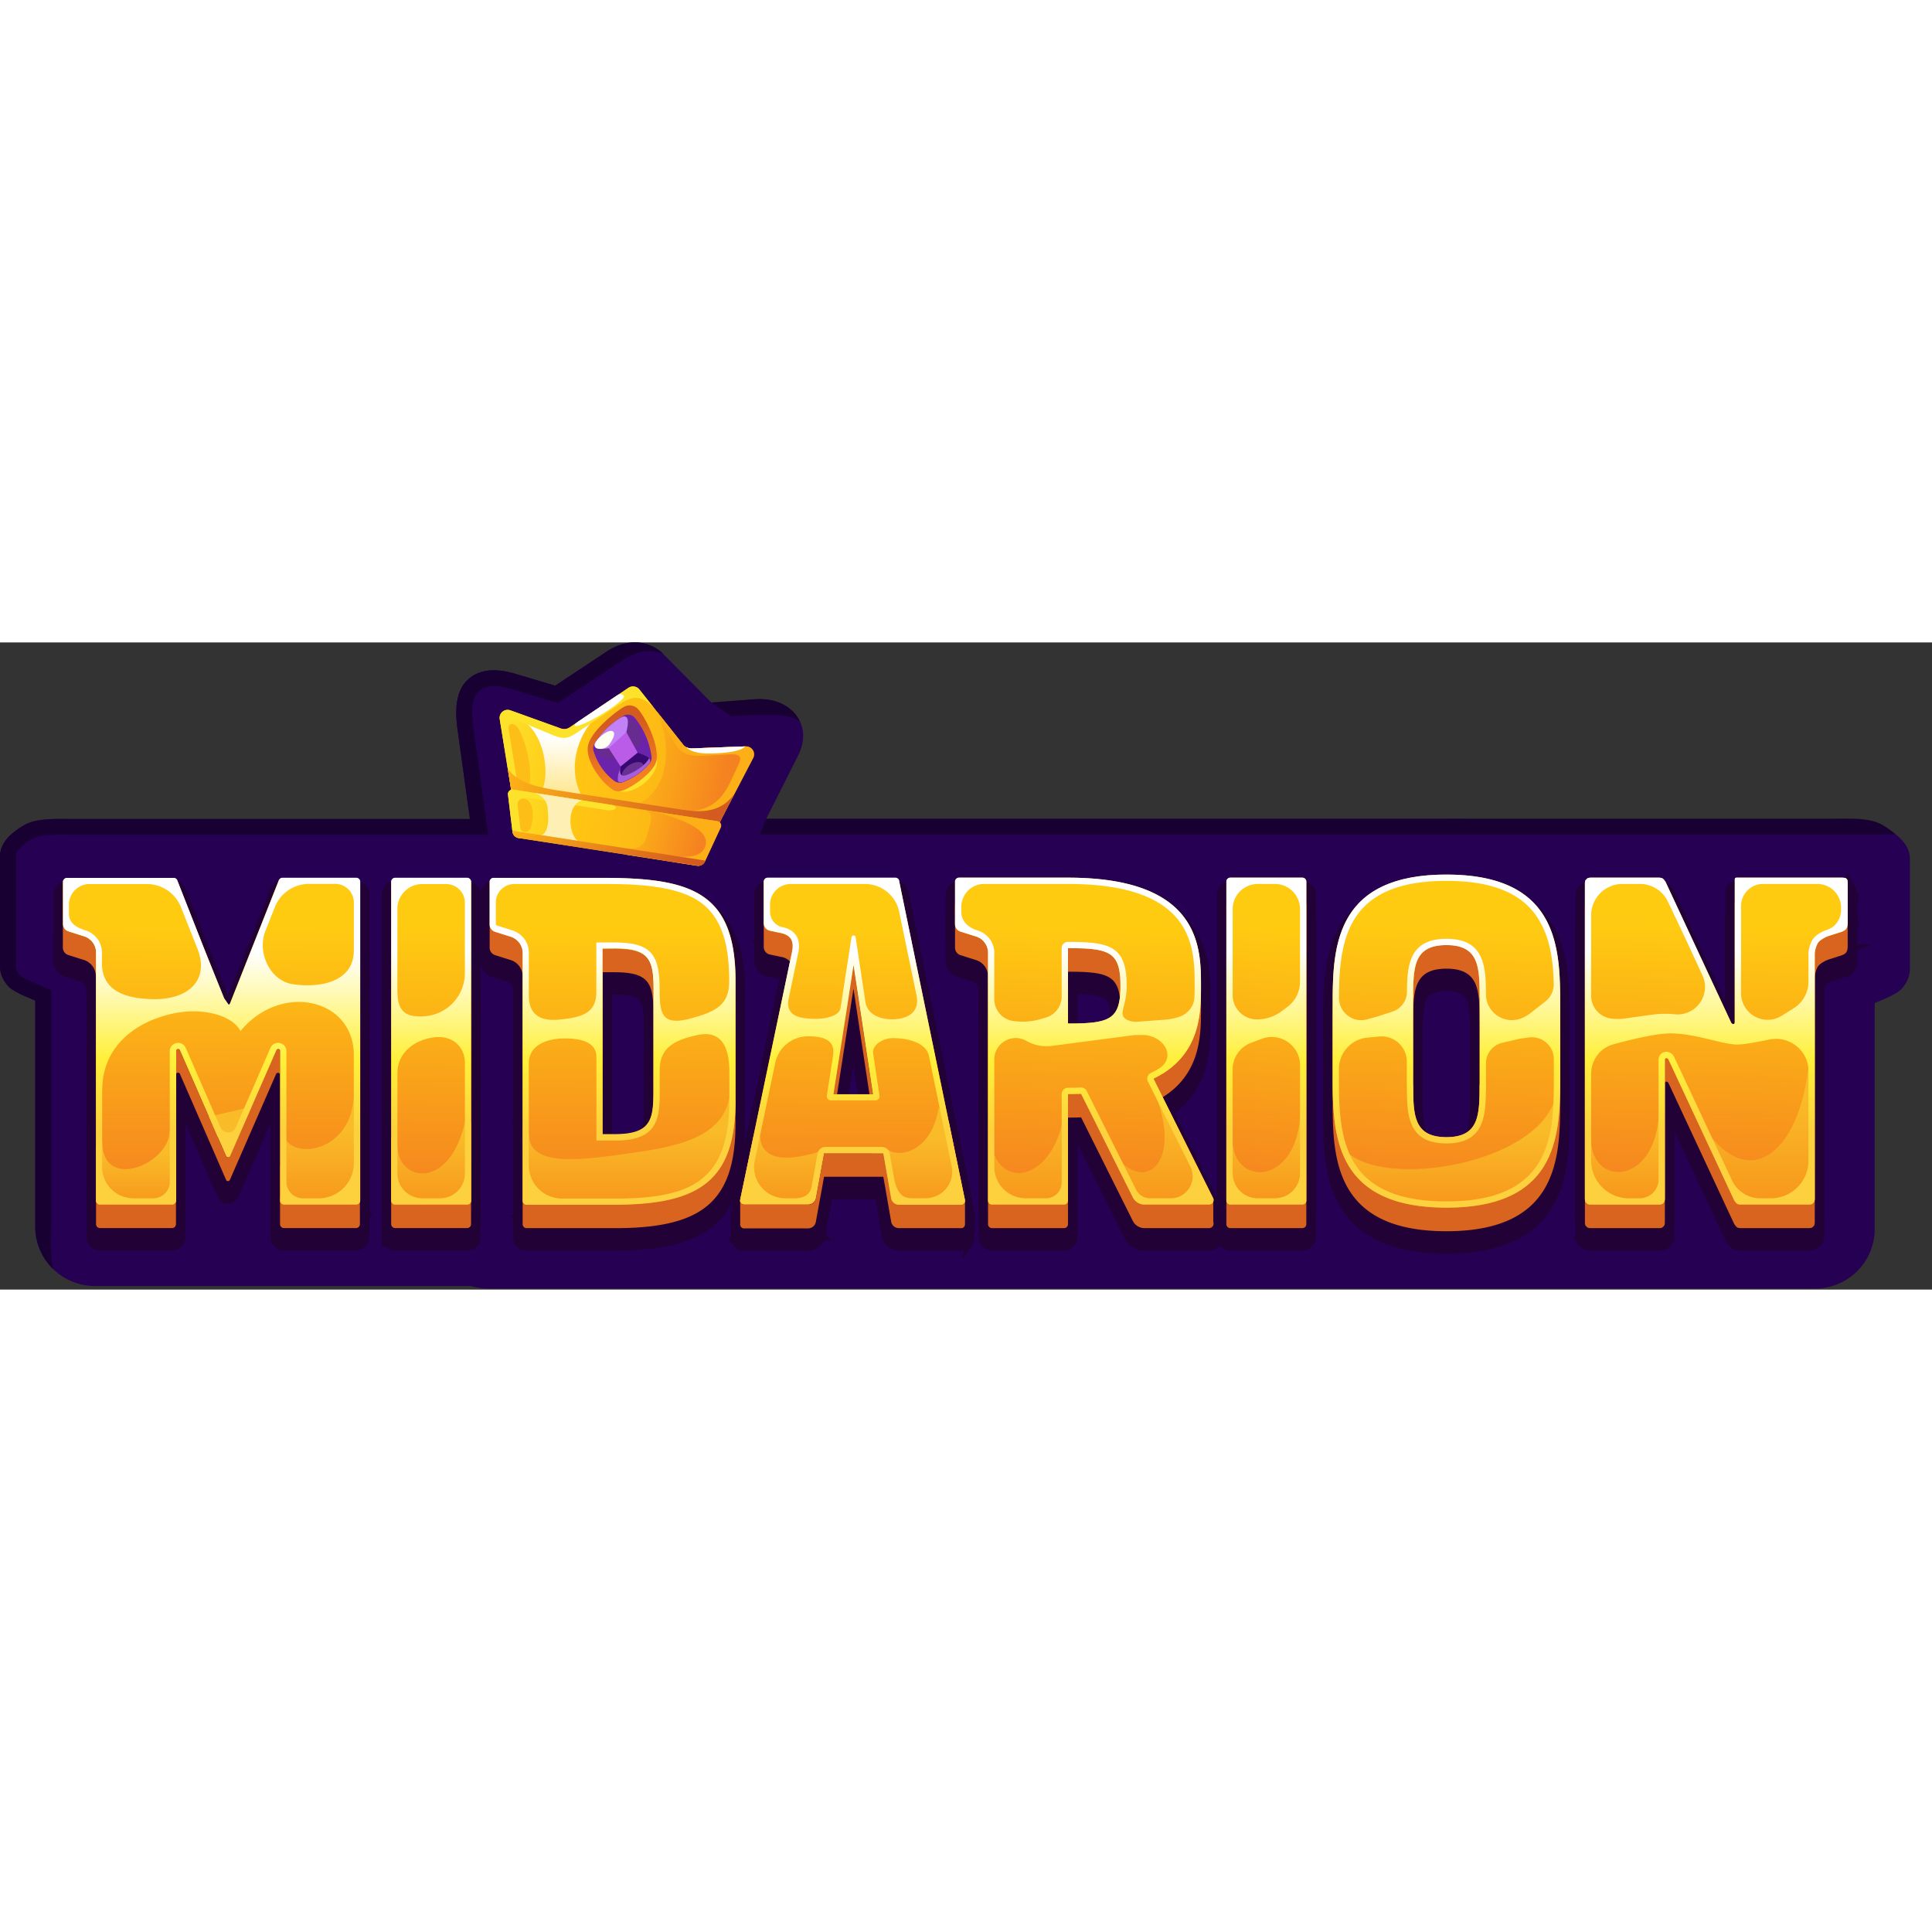<?xml version="1.0"?>
<svg xmlns="http://www.w3.org/2000/svg" width="160" height="160" fill="none" viewBox="0 0 615 206"><rect x="0" y="0" width="615" height="206" fill="#333333" stroke="none"/><path fill="#260052" fill-rule="evenodd" d="m145.645 27.777 3.944 28.441H24.028q-1.067-.003-2.157-.015c-5.206-.052-10.652-.107-14.273 2.023C3.474 60.653 0 63.748 0 68.158v34.994c.003 2.137.859 4.244 2.498 6.148 1.41 1.637 4.865 3.085 7.66 4.256q.55.23 1.058.445v72.048a18.8 18.8 0 0 0 5.585 13.299 19.14 19.14 0 0 0 13.426 5.525h422.286a19.14 19.14 0 0 0 13.416-5.53 18.8 18.8 0 0 0 5.581-13.294V99.041c.404-.174.837-.355 1.287-.544 2.795-1.17 6.25-2.618 7.66-4.256 1.639-1.903 2.495-4.01 2.498-6.148V68.158c0-4.41-3.473-7.505-7.598-9.932-3.62-2.13-9.067-2.075-14.273-2.023q-1.089.012-2.157.015h.456H243.87l10.227-20.291c4.919-9.767-2.328-18.644-13.862-17.754l-13.694 1.062L211.11 3.67c-4.129-4.18-11.26-5.213-17.823-.87l-16.558 10.962-12.851-3.826c-7.047-2.076-12.124-1.034-15.368 2.315-3.245 3.348-3.813 8.829-2.865 15.525" clip-rule="evenodd"/><path fill="#260052" fill-rule="evenodd" d="M583.937 57.032q1.067-.003 2.157-.016c5.206-.052 10.652-.106 14.273 2.024 4.124 2.426 7.598 5.521 7.598 9.932v34.993c-.003 2.138-.859 4.245-2.498 6.148-1.41 1.638-4.865 3.085-7.661 4.256-.365.153-.72.302-1.056.446v72.047a18.8 18.8 0 0 1-5.586 13.299 19.14 19.14 0 0 1-13.426 5.525H155.452a19.14 19.14 0 0 1-13.416-5.529 18.8 18.8 0 0 1-5.581-13.295V99.855c-.404-.174-.837-.356-1.287-.544-2.795-1.171-6.25-2.619-7.66-4.256-1.639-1.904-2.495-4.01-2.498-6.148V68.972c0-4.41 3.474-7.506 7.598-9.932 3.62-2.13 9.067-2.076 14.273-2.024.726.007 1.446.015 2.157.016h-.456 435.355" clip-rule="evenodd"/><path fill="#180033" d="M585.016 61.11c-.717.008-1.455.015-2.185.017H241.813l2.113-5.02h338.896q1.066-.003 2.155-.015h.002c5.206-.053 10.652-.107 14.272 2.023 1.524.896 2.959 1.884 4.163 2.996h-18.398M226.462 19.124l13.693-1.062c6.868-.53 12.216 2.403 14.38 6.924-3.512-1.506-3.512-1.92-13.984-1.92l-7.765.415zM21.839 61.222h-.009c-2.664-.027-5.037-.045-7.172.168-2.158.216-3.576.63-4.464 1.152-3.995 2.35-5.119 4.15-5.119 5.616v34.989c.002.745.287 1.73 1.277 2.884 0 0 .112.111.418.319.34.231.796.497 1.378.795l3.994 1.788 1.084.456 3.065 1.306v75.346s-.578 6.205.52 13.307a18.8 18.8 0 0 1-5.586-13.299v-72.048q-.504-.215-1.051-.443l-.004-.002c-2.796-1.171-6.252-2.619-7.662-4.256-1.64-1.904-2.495-4.011-2.498-6.148V68.158c0-4.41 3.474-7.505 7.598-9.932 3.62-2.13 9.067-2.075 14.273-2.023h.002q1.089.012 2.155.015H149.6l-3.944-28.441c-.948-6.696-.38-12.177 2.865-15.526 3.244-3.348 8.321-4.39 15.368-2.314l12.851 3.826L193.299 2.8c6.563-4.342 13.694-3.31 17.823.87-4.079-1.662-7.62-1.662-15.009 3.304-6.8 4.57-18.543 12.277-18.543 12.277l-15.123-4.503-.008-.002c-5.992-1.764-8.808-.52-10.263.982-1.503 1.551-2.418 4.887-1.503 11.352l.002.014 4.736 34.144H24.029c-.732-.002-1.471-.009-2.19-.016"/><path fill="#220136" stroke="#220136" stroke-width="3" d="M88.445 141.762h2.196v-7.531a2.2 2.2 0 0 0-.45-1.344l-.019-.024-.018-.022-.12-.133a2.23 2.23 0 0 0-1.027-.596l-.045-.012-.046-.009-.2-.03a2.2 2.2 0 0 0-1.067.162l-.148.067a2.12 2.12 0 0 0-1.003 1.082l-.001-.001-13.936 31.918-13.935-31.918-.002.001a2.17 2.17 0 0 0-.928-1.043l-.036-.02-.038-.019a2.2 2.2 0 0 0-1.397-.203l-.017.004c-.432.086-.896.32-1.238.751v-.001q-.029.036-.055.074l-.027.032.001.001a2.1 2.1 0 0 0-.406 1.283h-.002v8.97h1.916l14.2 32.579c.18.442.49.742.745.92l.026.019.028.018c.288.183.686.342 1.165.332v.002q.045 0 .09-.004l.025-.001c.389-.02.754-.144 1.061-.339.391-.25.636-.584.786-.885l.018-.034.015-.037 14.7-33.669.004-.01a.836.836 0 0 1-.934.5.9.9 0 0 1-.478-.272l-.053-.072m.65-.486-.65.486m.65-.486-.65.486m.65-.486h-.678l-.093.215c.023.087.06.18.12.271M57.512 189.281c0 .747-.313 1.443-.81 1.941l-.011.011-.012.011a2.8 2.8 0 0 1-1.928.777h-22.92c-.72 0-1.427-.276-1.95-.799a2.74 2.74 0 0 1-.81-1.941v-1.5h.01v-18.52l1.51.01 25.43.18 1.49.011zM116.071 189.281a2.77 2.77 0 0 1-.808 1.941 2.73 2.73 0 0 1-1.952.799h-22.91c-.72 0-1.427-.276-1.95-.799a2.74 2.74 0 0 1-.81-1.941v-20.02l1.511.01 25.43.18 1.489.011zM151.451 189.281c0 .71-.277 1.415-.81 1.939l.002.002-.016.013-.008.009-.001-.001a2.75 2.75 0 0 1-1.917.778h-22.942l-.023-.001a2.8 2.8 0 0 1-1.895-.808 3 3 0 0 1-.351-.431h-.469v-21.52l1.511.01 25.43.18 1.489.011zM32.012 111.251h-3v-.944l-.019-.32a4 4 0 0 0-.821-2.048 4.1 4.1 0 0 0-2.121-1.4l-.031-.008-.032-.009-4.7-1.491h-.004a4 4 0 0 1-2.02-1.453 4 4 0 0 1-.752-2.346v-7.53q0-.024 0-.047l1.24.046h1.76v.087a.96.96 0 0 0 .175.56c.084.119.2.22.343.29l.153.06.011.003 4.689 1.487a7.03 7.03 0 0 1 3.648 2.418 6.94 6.94 0 0 1 1.48 4.16v8.485ZM195.612 100.051c5.416 0 9.146.793 11.365 3.356 1.102 1.273 1.716 2.856 2.062 4.662.345 1.794.443 3.905.443 6.312v7.541h-3l-.005-.866c-.023-1.966-.131-3.571-.384-4.889-.287-1.496-.743-2.523-1.384-3.263-1.268-1.464-3.722-2.313-9.097-2.313h-5.331v-10.54zM234.127 149.641h1.504v7.531c0 12.787-2.737 21.687-9.396 27.301-6.588 5.554-16.666 7.579-30.524 7.579h-28.09a2.75 2.75 0 0 1-1.916-.78l-.002.002-.013-.014-.009-.008.001-.001a2.72 2.72 0 0 1-.811-1.94v-16.365l.994-.356 67.759-24.35zM167.881 113.944l-2.56-2.562-.011-.011-.428-.428-.011-.606a3.93 3.93 0 0 0-.83-2.359l-.005-.006a3.97 3.97 0 0 0-2.105-1.393l-.031-.008-.032-.009-4.7-1.491v-.001a4 4 0 0 1-2.02-1.433 3.94 3.94 0 0 1-.777-2.365v-7.53h3c0 .2.062.399.188.578q.145.193.359.3l.153.06.004.002 4.7 1.489h-.001a6.97 6.97 0 0 1 3.627 2.424 6.94 6.94 0 0 1 1.48 4.161zM273.154 106.538l6.21 41.16.261 1.724h-4.154l-.192-1.277-3.619-23.939-3.716 23.946-.198 1.27h-4.216l.269-1.731 6.391-41.16zM244.631 93.481c0 .24.08.453.208.605l.012.014.012.014a.92.92 0 0 0 .552.324l.013.003.013.002 3.37.71h-.001c1.894.391 3.443 1.202 4.316 2.69.852 1.45.855 3.201.485 5.001l-.001.004-.65 3.12-.571 2.737-1.965-1.989a3.7 3.7 0 0 0-2.131-1.059l-.051-.008-.05-.009-3.369-.71v-.001a3.98 3.98 0 0 1-2.3-1.375c-.6-.73-.902-1.63-.902-2.533V92.87l.45-.45 2.56-2.562zM282.461 165.221l.218 1.241 2.49 14.169.003.015.002.016a.96.96 0 0 0 .336.573c.176.149.411.236.651.236h19.79a.3.3 0 0 0-.099.023.3.3 0 0 0-.094.071.3.3 0 0 0-.022.055l2.945.401v7.015a3 3 0 0 1-.531 1.926l-.01.013-.009.013a2.6 2.6 0 0 1-1.001.81l-.034.016-.034.015a3 3 0 0 1-1.111.222h-19.79a4 4 0 0 1-2.587-.933v-.001a3.95 3.95 0 0 1-1.371-2.371v-.001l-2.273-13.054h-16.366l-2.396 13.148.001.001a4 4 0 0 1-1.369 2.357l-.014.012-.015.011a4.08 4.08 0 0 1-2.559.902h-20.361v-.002a2.6 2.6 0 0 1-1.178-.251 2.8 2.8 0 0 1-.93-.722l-.048-.056-.043-.059a3.02 3.02 0 0 1-.531-1.926v-7.135l2.715-.135.179-.206a.1.1 0 0 0-.033-.02.2.2 0 0 0-.042-.012l-.069-.007h20.36c.257 0 .489-.088.653-.226l.005-.005.007-.005a.95.95 0 0 0 .337-.579l.002-.012 2.59-14.31.224-1.233zm-45.583 16.613.236-.012c-.01-.103-.055-.154-.071-.168zM330.31 150.871c.155.36.199.725.19 1.041h.002v.339h-3l-.004-.04-.019-.151c-.015-.119-.048-.35-.048-.599z"/><mask id="a" width="294" height="114" x="17.011" y="76.041" fill="#000" maskUnits="userSpaceOnUse"><path fill="#fff" d="M17.011 76.041h294v114h-294z"/><path fill-rule="evenodd" d="M262.291 166.711h18.9l2.49 14.3c.1.58.4 1.11.85 1.49s1.03.59 1.62.59h19.79a1.298 1.298 0 0 0 .96-.47c.12-.14.2-.31.24-.49s.05-.36.01-.54l-20.93-101.52a1.24 1.24 0 0 0-.44-.72c-.23-.18-.51-.28-.8-.28h-40.61c-.33 0-.65.13-.89.36s-.37.55-.38.88v13.21c0 .57.2 1.13.56 1.57.37.44.88.75 1.44.86l3.37.71c3.36.69 4.27 2.62 3.64 5.92l-16.51 78.96c-.04.18-.04.37 0 .55s.13.35.26.48c.11.15.26.26.43.34q.255.12.54.12h20.36a2.498 2.498 0 0 0 2.48-2.06l2.59-14.26zm15.65-18.72h-12.61l6.39-41.16zm-111.53-45.12a5.46 5.46 0 0 0-1.16-3.26 5.53 5.53 0 0 0-2.9-1.92l-4.7-1.49a2.47 2.47 0 0 1-1.75-2.37v-13.55c0-.33.14-.65.38-.88s.56-.36.89-.36h34.66c28.19 0 42.33 4.44 42.33 32.85v37.75c0 25.23-10.83 33.38-38.42 33.38h-28.13a1.3 1.3 0 0 1-.89-.37c-.23-.24-.37-.55-.37-.88v-78.96l.04.07zm25.43-1.2v59.07h3.97c11.57 0 12.22-4.76 12.22-13.86v-32.43c0-9.55-1.58-12.83-12.37-12.83l-3.83.06zm-77.23 80.22V80.361c0-.33-.14-.65-.38-.88a1.3 1.3 0 0 0-.89-.36h-23.48c-.25 0-.5.07-.71.21s-.37.35-.46.58l-15.52 39.19c-.04.12-.13.23-.24.31s-.24.11-.37.11-.26-.04-.37-.12a.67.67 0 0 1-.24-.31l-15.55-39.19a1.24 1.24 0 0 0-.45-.58c-.21-.14-.46-.21-.71-.21h-33.98c-.33 0-.65.14-.88.37s-.37.55-.37.87v13.42c0 .53.16 1.04.47 1.47s.76.74 1.26.9l4.7 1.49c1.15.31 2.18.98 2.91 1.91s1.14 2.08 1.16 3.26v79.03c0 .33.13.65.37.88.23.23.55.36.89.36h22.92c.33 0 .65-.14.89-.37.23-.24.37-.55.37-.88v-47.67c0-.15.04-.31.14-.43s.23-.2.38-.23.31 0 .45.07.24.19.3.34l14.7 33.67a.663.663 0 0 0 .97.29c.11-.07.19-.17.25-.29l14.7-33.67a.66.66 0 0 1 .3-.34c.14-.07.29-.1.45-.07.15.03.29.11.38.23.1.12.15.27.14.43v47.59c0 .16.03.33.09.48a1.22 1.22 0 0 0 .68.68c.15.06.32.1.48.1h22.91c.34 0 .66-.13.89-.37.24-.24.37-.55.37-.89l.1.13zm9.96 0V80.361c0-.33.14-.64.37-.87s.55-.36.88-.37h22.93c.33 0 .65.14.88.37s.37.55.37.87v101.52c0 .33-.13.65-.37.88-.23.24-.55.37-.89.37h-22.97c-.18 0-.35-.04-.51-.11a1.2 1.2 0 0 1-.42-.31c-.12-.13-.21-.28-.26-.45s-.07-.34-.06-.52l.04.13z" clip-rule="evenodd"/></mask><path fill="#220136" fill-rule="evenodd" d="M262.291 166.711h18.9l2.49 14.3c.1.58.4 1.11.85 1.49s1.03.59 1.62.59h19.79a1.298 1.298 0 0 0 .96-.47c.12-.14.2-.31.24-.49s.05-.36.01-.54l-20.93-101.52a1.24 1.24 0 0 0-.44-.72c-.23-.18-.51-.28-.8-.28h-40.61c-.33 0-.65.13-.89.36s-.37.55-.38.88v13.21c0 .57.2 1.13.56 1.57.37.44.88.75 1.44.86l3.37.71c3.36.69 4.27 2.62 3.64 5.92l-16.51 78.96c-.04.18-.04.37 0 .55s.13.35.26.48c.11.15.26.26.43.34q.255.12.54.12h20.36a2.498 2.498 0 0 0 2.48-2.06l2.59-14.26zm15.65-18.72h-12.61l6.39-41.16zm-111.53-45.12a5.46 5.46 0 0 0-1.16-3.26 5.53 5.53 0 0 0-2.9-1.92l-4.7-1.49a2.47 2.47 0 0 1-1.75-2.37v-13.55c0-.33.14-.65.38-.88s.56-.36.89-.36h34.66c28.19 0 42.33 4.44 42.33 32.85v37.75c0 25.23-10.83 33.38-38.42 33.38h-28.13a1.3 1.3 0 0 1-.89-.37c-.23-.24-.37-.55-.37-.88v-78.96l.04.07zm25.43-1.2v59.07h3.97c11.57 0 12.22-4.76 12.22-13.86v-32.43c0-9.55-1.58-12.83-12.37-12.83l-3.83.06zm-77.23 80.22V80.361c0-.33-.14-.65-.38-.88a1.3 1.3 0 0 0-.89-.36h-23.48c-.25 0-.5.07-.71.21s-.37.35-.46.58l-15.52 39.19c-.04.12-.13.23-.24.31s-.24.11-.37.11-.26-.04-.37-.12a.67.67 0 0 1-.24-.31l-15.55-39.19a1.24 1.24 0 0 0-.45-.58c-.21-.14-.46-.21-.71-.21h-33.98c-.33 0-.65.14-.88.37s-.37.55-.37.87v13.42c0 .53.16 1.04.47 1.47s.76.74 1.26.9l4.7 1.49c1.15.31 2.18.98 2.91 1.91s1.14 2.08 1.16 3.26v79.03c0 .33.13.65.37.88.23.23.55.36.89.36h22.92c.33 0 .65-.14.89-.37.23-.24.37-.55.37-.88v-47.67c0-.15.04-.31.14-.43s.23-.2.38-.23.31 0 .45.07.24.19.3.34l14.7 33.67a.663.663 0 0 0 .97.29c.11-.07.19-.17.25-.29l14.7-33.67a.66.66 0 0 1 .3-.34c.14-.07.29-.1.45-.07.15.03.29.11.38.23.1.12.15.27.14.43v47.59c0 .16.03.33.09.48a1.22 1.22 0 0 0 .68.68c.15.06.32.1.48.1h22.91c.34 0 .66-.13.89-.37.24-.24.37-.55.37-.89l.1.13zm9.96 0V80.361c0-.33.14-.64.37-.87s.55-.36.88-.37h22.93c.33 0 .65.14.88.37s.37.55.37.87v101.52c0 .33-.13.65-.37.88-.23.24-.55.37-.89.37h-22.97c-.18 0-.35-.04-.51-.11a1.2 1.2 0 0 1-.42-.31c-.12-.13-.21-.28-.26-.45s-.07-.34-.06-.52l.04.13z" clip-rule="evenodd"/><path stroke="#220136" stroke-width="6" d="M262.291 166.711h18.9l2.49 14.3c.1.58.4 1.11.85 1.49s1.03.59 1.62.59h19.79a1.298 1.298 0 0 0 .96-.47c.12-.14.2-.31.24-.49s.05-.36.01-.54l-20.93-101.52a1.24 1.24 0 0 0-.44-.72c-.23-.18-.51-.28-.8-.28h-40.61c-.33 0-.65.13-.89.36s-.37.55-.38.88v13.21c0 .57.2 1.13.56 1.57.37.44.88.75 1.44.86l3.37.71c3.36.69 4.27 2.62 3.64 5.92l-16.51 78.96c-.04.18-.04.37 0 .55s.13.35.26.48c.11.15.26.26.43.34q.255.12.54.12h20.36a2.498 2.498 0 0 0 2.48-2.06l2.59-14.26zm15.65-18.72h-12.61l6.39-41.16zm-111.53-45.12a5.46 5.46 0 0 0-1.16-3.26 5.53 5.53 0 0 0-2.9-1.92l-4.7-1.49a2.47 2.47 0 0 1-1.75-2.37v-13.55c0-.33.14-.65.38-.88s.56-.36.89-.36h34.66c28.19 0 42.33 4.44 42.33 32.85v37.75c0 25.23-10.83 33.38-38.42 33.38h-28.13a1.3 1.3 0 0 1-.89-.37c-.23-.24-.37-.55-.37-.88v-78.96l.04.07zm25.43-1.2v59.07h3.97c11.57 0 12.22-4.76 12.22-13.86v-32.43c0-9.55-1.58-12.83-12.37-12.83l-3.83.06zm-77.23 80.22V80.361c0-.33-.14-.65-.38-.88a1.3 1.3 0 0 0-.89-.36h-23.48c-.25 0-.5.07-.71.21s-.37.35-.46.58l-15.52 39.19c-.04.12-.13.23-.24.31s-.24.11-.37.11-.26-.04-.37-.12a.67.67 0 0 1-.24-.31l-15.55-39.19a1.24 1.24 0 0 0-.45-.58c-.21-.14-.46-.21-.71-.21h-33.98c-.33 0-.65.14-.88.37s-.37.55-.37.87v13.42c0 .53.16 1.04.47 1.47s.76.74 1.26.9l4.7 1.49c1.15.31 2.18.98 2.91 1.91s1.14 2.08 1.16 3.26v79.03c0 .33.13.65.37.88.23.23.55.36.89.36h22.92c.33 0 .65-.14.89-.37.23-.24.37-.55.37-.88v-47.67c0-.15.04-.31.14-.43s.23-.2.38-.23.31 0 .45.07.24.19.3.34l14.7 33.67a.663.663 0 0 0 .97.29c.11-.07.19-.17.25-.29l14.7-33.67a.66.66 0 0 1 .3-.34c.14-.07.29-.1.45-.07.15.03.29.11.38.23.1.12.15.27.14.43v47.59c0 .16.03.33.09.48a1.22 1.22 0 0 0 .68.68c.15.06.32.1.48.1h22.91c.34 0 .66-.13.89-.37.24-.24.37-.55.37-.89l.1.13zm9.96 0V80.361c0-.33.14-.64.37-.87s.55-.36.88-.37h22.93c.33 0 .65.14.88.37s.37.55.37.87v101.52c0 .33-.13.65-.37.88-.23.24-.55.37-.89.37h-22.97c-.18 0-.35-.04-.51-.11a1.2 1.2 0 0 1-.42-.31c-.12-.13-.21-.28-.26-.45s-.07-.34-.06-.52l.04.13z" clip-rule="evenodd" mask="url(#a)"/><path fill="#220136" stroke="#220136" stroke-width="3" d="M243.462 161.061c0 2.001.689 3.803 2.729 4.77 2.214 1.049 6.377 1.317 13.829-.973l.322-.099.332.047c.598.086 1.718.222 3.15.34l-.073 1.761.007.002-.008.042-.049 1.19h-.166l-2.367 13.077a3.95 3.95 0 0 1-1.369 2.359 4 4 0 0 1-2.587.934h-20.351c-.408 0-.807-.087-1.179-.262a2.8 2.8 0 0 1-.929-.721 2.75 2.75 0 0 1-.567-1.055l-.01-.038-.009-.038a2.8 2.8 0 0 1-.003-1.183l4.18-19.98.249-1.192h1.061l1.979-.445 1.829-.409zm59.816-5.213.18.255.062.305 5.12 24.8h-.001a2.7 2.7 0 0 1-.014 1.168l.001.001-.002.005-.002.013-.001-.001c-.106.46-.326.819-.538 1.084l-.016.021-.016.018a2.8 2.8 0 0 1-.931.722 2.9 2.9 0 0 1-1.085.27l-.042.002h-19.832c-.94 0-1.863-.333-2.587-.944a3.96 3.96 0 0 1-1.36-2.377l-2.273-12.988h-2.599l-.147-2.993a15.2 15.2 0 0 0 4.595-1.192l.828-.362.707.562c1.421 1.131 4.306 1.4 7.279-.402 2.886-1.749 5.75-5.451 6.693-11.91l1.003.146 1.709-.852zM169.882 160.711c0 2.195.843 3.566 2.282 4.509 1.551 1.016 3.907 1.6 6.98 1.794 6.136.388 14.271-.808 22.283-1.967l.003-.001c6.912-.987 13.78-2.171 19.188-4.628 5.274-2.396 8.975-5.911 10.043-11.533l-.414-4.024 2.985 2.991.011.01.551.551-.105.594.514 5.001.009.082-.001.082c-.049 6.664-1.21 12.021-3.802 16.26-2.608 4.266-6.565 7.237-11.89 9.304-5.293 2.053-11.99 3.234-20.182 3.912-8.203.679-18.002.861-29.534.874h-.001c-.769 0-1.534-.209-2.149-.621-.596-.4-1.196-1.111-1.21-2.095l-.002.001-.54-22.91-.084-3.569 2.609 2.437 1.979 1.85.477.445zM116.071 181.772a2.76 2.76 0 0 1-2.769 2.759h-22.91c-.292 0-.641-.035-1.017-.175a2.6 2.6 0 0 1-.944-.615l-.019-.019q-.014-.013-.026-.027l.002-.002a2.648 2.648 0 0 1-.743-2l.001-.033.003-.033 1.972-19.104v-4.855l2.744 4.065c.695 1.028 2.031 1.802 3.878 2.055 1.831.251 4.025-.039 6.168-.986 4.227-1.869 8.253-6.297 8.673-14.102l.163-3.043 2.312 1.987 1.99 1.71.522.449zM81.395 152.512l-2.989 6.84-.275.63-.656.203a81 81 0 0 0-7.59 2.768l-1.369.579-.591-1.365-2.82-6.51-.405-.934.72-.722.01-.01.308-.308.426-.096a929 929 0 0 0 13.508-3.135l2.932-.702zM34.031 162.951c0 3.704 1.212 5.595 2.653 6.502 1.518.955 3.714 1.092 6.168.387 2.43-.698 4.885-2.166 6.718-4.055 1.841-1.897 2.932-4.084 2.932-6.214l2.908-.516 1.99 5.43.091.25v17.027c0 .71-.277 1.415-.81 1.938l.002.002-.017.014q-.003.004-.007.009v-.001c-.5.488-1.188.788-1.928.788h-22.91a2.8 2.8 0 0 1-1.928-.778l-.011-.01-.011-.012a2.76 2.76 0 0 1-.81-1.94v-17.714l.492-.447 1.96-1.78 1.06-.962 1.01 1.012.01.011.438.438zM151.462 181.772a2.72 2.72 0 0 1-.811 1.939l.001.001-.01.008-.012.014-.002-.001c-.5.488-1.186.789-1.926.789h-2.037l-.418-.352a5 5 0 0 0-1.983-1.024 5.15 5.15 0 0 0-2.252-.063l-.03.006-.031.005a31 31 0 0 0-5.429 1.345l-.238.083h-10.473a2.8 2.8 0 0 1-1.928-.788l-.044-.044a2.78 2.78 0 0 1-.788-1.918v-25.038l2.728 3.885 1.98 2.821.274.389-.001.476c-.007 2.674 1.021 4.691 2.484 5.906s3.463 1.717 5.609 1.184c4.277-1.063 9.679-6.511 11.256-20.028l.061-.517.378-.378 2.019-2.023.518 2.811 1.079 5.87.026.135z"/><path fill="#220136" stroke="#220136" stroke-width="3" d="M285.002 77.471c.558 0 1.09.17 1.538.465l.186.134.191.164c.421.4.681.909.792 1.423l.243 1.137-.048.023c6.908 33.494 13.818 66.988 20.717 100.482a2.65 2.65 0 0 1-.541 2.258l.001.001-.022.025-.018.024-.001-.001a2.72 2.72 0 0 1-2.109.986h-19.79c-.94 0-1.864-.334-2.588-.945a4 4 0 0 1-1.36-2.381v-.001l-2.273-13.053h-16.388l-2.363 12.914v.001a3.996 3.996 0 0 1-3.958 3.304h-20.36c-.408 0-.807-.087-1.179-.262a2.8 2.8 0 0 1-.929-.721l.001-.001a2.5 2.5 0 0 1-.587-1.13 2.8 2.8 0 0 1 0-1.201c5.497-26.305 10.994-52.611 16.501-78.916.289-1.516.153-2.387-.148-2.905-.272-.47-.866-.965-2.32-1.264l-.008-.002-3.37-.71a4.03 4.03 0 0 1-2.278-1.362l-.014-.016a4 4 0 0 1-.898-2.52V80.167a2.764 2.764 0 0 1 2.769-2.695zm-27.445 53.519a9.18 9.18 0 0 0-5.966 1.906l-.003.002a9.04 9.04 0 0 0-3.32 5.257l-6.567 31.374a8.29 8.29 0 0 0 1.739 6.919 8.5 8.5 0 0 0 2.907 2.27 8.5 8.5 0 0 0 3.605.824h2.84c2.181 0 3.06-.61 3.464-1.085.467-.549.615-1.257.743-2.084l.003-.019.003-.018 1.76-9.761a4.15 4.15 0 0 1 1.404-2.426l.012-.01a4.15 4.15 0 0 1 2.66-.958h17.79c.947 0 1.903.319 2.661.958l.137.12a4.07 4.07 0 0 1 1.28 2.334l1.335 7.617.125.608c.641 2.911 1.515 3.89 2.204 4.286.394.227.87.349 1.506.402.677.055 1.354.025 2.262.025h2.391c1.069 0 2.11-.225 3.052-.667a7.1 7.1 0 0 0 2.461-1.908 6.85 6.85 0 0 0 1.379-2.75 6.9 6.9 0 0 0 .05-3.074l-.002-.007-7.229-35.04-.001-.001c-.296-1.438-1.425-2.565-3.33-3.366-1.901-.8-4.335-1.157-6.66-1.157-1.343 0-2.709.472-3.663 1.178-.974.722-1.255 1.458-1.175 1.999h.01l2.021 13.41h-.001c.062.391.038.794-.067 1.175a2.7 2.7 0 0 1-.578 1.063l.001.001-.025.027q-.007.01-.015.018l-.001-.001a2.8 2.8 0 0 1-.92.676l.001.002c-.382.18-.793.263-1.189.263h-14.13c-.402 0-.799-.086-1.169-.25l-.015-.006-.014-.007a2.75 2.75 0 0 1-.95-.723v.001l-.022-.026-.011-.013v-.001a3 3 0 0 1-.522-.951l-.012-.036-.01-.037a2.8 2.8 0 0 1-.067-1.182l1.981-12.759v-.001c.177-1.136.041-1.875-.184-2.364-.22-.478-.589-.851-1.131-1.152-1.173-.65-2.934-.844-4.808-.874h-.014zm14.121-14.227c-1.529 9.937-3.053 19.516-4.633 29.659h9.114a59875 59875 0 0 0-4.481-29.659Zm-19.957-34.272a5.1 5.1 0 0 0-3.599 1.481l-.004.004a5 5 0 0 0-1.496 3.555v2.02c0 2.617 1.808 3.517 2.597 3.682h-.001c2.526.518 4.474 1.676 5.597 3.538 1.109 1.84 1.245 4.092.744 6.466l-3.029 14.521v.002c-.271 1.291-.132 2.096.111 2.606.24.502.67.907 1.351 1.229 1.461.694 3.637.817 5.83.817 1.714 0 3.36-.277 4.564-.763 1.283-.517 1.643-1.079 1.693-1.397l3.5-22.56h.002c.08-.538.357-.974.687-1.276l.026-.025.027-.022a2.12 2.12 0 0 1 1.39-.495v-.002l.06.002h.034l-.001.002c.438.019.834.168 1.156.394l.142.109.149.137c.323.328.528.752.592 1.19h.001l3.12 20.591.007.05c.254 1.623 1.254 2.689 2.703 3.372 1.506.709 3.405.944 5.051.827l.004-.001c1.721-.118 3.369-.539 4.426-1.407a3.27 3.27 0 0 0 1.086-1.606c.212-.69.277-1.634.012-2.926l-5.48-26.41-.003-.013a9.53 9.53 0 0 0-3.352-5.536 9.77 9.77 0 0 0-6.17-2.156zM191.781 77.551c14.058 0 25.082 1.08 32.564 6.02 7.669 5.065 11.266 13.904 11.266 28.33v35.401l.021-.009v2.428c0 12.783-2.739 21.683-9.398 27.298-6.587 5.555-16.665 7.582-30.522 7.582h-28.091a2.8 2.8 0 0 1-1.928-.787l-.022-.021-.023-.024a2.78 2.78 0 0 1-.787-1.918v-78.934a3.96 3.96 0 0 0-.845-2.366h-.001a4.02 4.02 0 0 0-2.104-1.391l-.031-.009-.032-.01-4.696-1.489a4 4 0 0 1-2.024-1.436 3.94 3.94 0 0 1-.777-2.365v-13.56c0-.75.316-1.458.842-1.962l.201-.176a2.8 2.8 0 0 1 1.727-.602zm34.738 53.035c-1.032-.353-2.436-.439-4.35-.011-3.505.783-6.167 1.709-7.954 3.157-1.68 1.362-2.713 3.291-2.713 6.489v6.611c0 1.797.012 3.98-.263 6.111-.274 2.127-.849 4.351-2.124 6.192-1.582 2.287-3.883 3.535-6.255 4.21-2.356.671-4.879.806-7.058.806h-7.451v-28.09c0-.933-.243-1.597-.606-2.099-.374-.518-.944-.959-1.732-1.316-1.618-.733-3.888-.995-6.292-.995-2.504 0-5.064.47-6.94 1.529-1.797 1.016-2.939 2.535-2.939 4.871l-.01.002v32.593l.013.444a8.97 8.97 0 0 0 2.652 5.895 9.13 9.13 0 0 0 6.414 2.637h16.891c12.19 0 20.821-1.445 26.428-5.749 5.497-4.219 8.442-11.489 8.442-24.152v-8.809c0-3.486-.489-6.52-1.76-8.429-.606-.91-1.381-1.552-2.393-1.897Zm-33.227 28.525h2.479c5.67 0 8.048-1.184 9.215-2.873.62-.897 1.013-2.089 1.237-3.694.226-1.611.268-3.519.268-5.792v-32.431c0-2.364-.1-4.244-.389-5.75-.286-1.495-.742-2.523-1.383-3.264-1.269-1.465-3.724-2.315-9.098-2.315h-2.329zm-23.45-42.56c0 2.961.952 4.44 2.182 5.228 1.35.864 3.396 1.138 6.015.87h.002c3.504-.352 6.068-.831 7.769-1.866.808-.492 1.402-1.1 1.811-1.892.416-.805.684-1.885.7-3.376V98.111h7.311c5.866 0 10.035.934 12.628 3.756 2.559 2.785 3.211 7.028 3.211 12.534 0 1.918.038 3.517.213 4.828.178 1.324.478 2.186.88 2.736.564.771 1.729 1.403 4.925.84l1.46-.351c4.81-1.162 7.679-2.394 9.366-3.973 1.583-1.481 2.296-3.435 2.296-6.6 0-9.243-1.35-19.117-9.037-24.199l-.003-.002c-3.646-2.423-8.729-3.746-14.178-4.442-5.42-.693-11.028-.746-15.631-.746h-28a4.47 4.47 0 0 0-3.145 1.295l-.005.005a4.33 4.33 0 0 0-1.291 3.09v6.101l4.058 1.3h-.001a9.07 9.07 0 0 1 4.395 2.87l.226.282.005.006a8.9 8.9 0 0 1 1.838 5.302zM148.691 77.501c.748 0 1.444.313 1.941.81.492.492.809 1.187.809 1.93v100.02h.021v1.5c0 .71-.278 1.415-.812 1.939l.002.002-.016.013-.007.009-.001-.001c-.5.488-1.187.788-1.927.788h-22.92a2.8 2.8 0 0 1-1.928-.787l-.011-.011-.011-.011a2.74 2.74 0 0 1-.81-1.941V80.241c0-.76.322-1.443.81-1.93a2.8 2.8 0 0 1 1.895-.809h22.965Zm-4.476 55.236c-1.342-1.127-3.361-1.804-6.098-1.414l-.557.092c-6.247 1.178-9.539 5.174-9.539 9.697l-.009.002v32.088a6.32 6.32 0 0 0 1.882 4.471 6.48 6.48 0 0 0 4.547 1.868h5.62a6.47 6.47 0 0 0 4.547-1.868 6.32 6.32 0 0 0 1.883-4.471v-35.25c0-2.117-.826-3.998-2.276-5.215Zm-9.783-50.226a6.46 6.46 0 0 0-4.543 1.864l-.004.004a6.35 6.35 0 0 0-1.884 4.483h.001v25.689c0 2.988.384 4.738 1.265 5.737.802.912 2.391 1.58 5.96 1.299a12.4 12.4 0 0 0 8.047-3.967l.38-.436a12.1 12.1 0 0 0 2.8-7.302l.008-.573v-.018l.019-.001V86.902c0-1.156-.466-2.27-1.3-3.09a4.51 4.51 0 0 0-3.15-1.3z"/><mask id="b" width="101" height="111" x="17.071" y="76.001" fill="#000" maskUnits="userSpaceOnUse"><path fill="#fff" d="M17.071 76.001h101v111h-101z"/><path fill-rule="evenodd" d="M32.521 146.511v24.73c.02 2.61 1.08 5.1 2.94 6.93 1.87 1.84 4.39 2.87 7.02 2.87h6.28a5.3 5.3 0 0 0 3.73-1.53c.99-.98 1.55-2.31 1.55-3.7v-41.64c0-.6.22-1.18.6-1.64s.92-.78 1.51-.9 1.21-.04 1.75.23.97.72 1.21 1.27l11.07 25.38c.21.47.55.87.98 1.14.43.28.93.43 1.45.43s1.02-.15 1.45-.43.77-.68.98-1.14l11.06-25.38a2.644 2.644 0 0 1 2.96-1.5c.59.12 1.12.44 1.51.9.38.46.6 1.04.6 1.64v41.64c0 1.39.56 2.71 1.55 3.7.99.98 2.33 1.53 3.73 1.54h4.95c2.98 0 5.83-1.18 7.94-3.26a11.1 11.1 0 0 0 3.29-7.86v-34.45c0-18.2-23.34-23.24-36.07-7.66-2.5-4.92-11.75-7.6-21.23-5.64-11.11 2.27-22.77 9.77-22.77 24.38v-.04zm80.11-44.28c0 9.11-9.24 12.06-19.25 10.69-7.5-1.02-11.57-10.18-8.92-16.92l3-7.56c.85-2.22 2.36-4.13 4.34-5.47s4.32-2.04 6.72-2.02h8.18c1.57 0 3.08.63 4.2 1.73 1.11 1.1 1.74 2.6 1.74 4.16v15.38zm-49.8-.69c3.94 9.87-2.65 16.55-14.81 16.1-8.01-.3-15.58-2.51-15.58-11.53v-3.37c-.02-1.6-.55-3.15-1.53-4.42a7.5 7.5 0 0 0-3.9-2.63c-4.38-1.41-5.07-3.4-5.07-5.51v-2.64c0-1.73.71-3.39 1.94-4.62a6.6 6.6 0 0 1 4.66-1.92h18.04c2.39-.02 4.74.68 6.72 2.02s3.5 3.24 4.35 5.46l5.18 13.07zm2.4.69 6.13 15.13 1.42 2.03a.64.64 0 0 0 .49-.41l15.53-39.19c.09-.24.25-.44.45-.58.21-.14.46-.21.71-.21h23.44c.33 0 .65.13.89.36s.37.55.38.88v101.52a1.263 1.263 0 0 1-1.27 1.26h-22.91q-.255 0-.48-.09a1.4 1.4 0 0 1-.41-.27c-.12-.12-.21-.26-.27-.41s-.09-.32-.09-.48v-47.6c0-.15-.04-.31-.14-.43s-.23-.2-.38-.23-.31 0-.45.07-.24.19-.3.34l-14.7 33.67a.64.64 0 0 1-.25.29.663.663 0 0 1-.97-.29l-14.7-33.67a.66.66 0 0 0-.3-.34c-.14-.07-.29-.1-.45-.07-.15.03-.29.11-.38.23-.1.12-.15.27-.14.43v47.59c0 .33-.13.65-.37.88-.23.23-.55.37-.89.37h-23c-.33 0-.65-.13-.88-.37-.23-.23-.37-.55-.37-.87v-79.03a5.44 5.44 0 0 0-1.16-3.26c-.73-.93-1.76-1.6-2.91-1.91l-4.7-1.49c-.51-.16-.95-.47-1.26-.9s-.48-.94-.47-1.47v-13.42c0-.33.14-.64.37-.87s.55-.36.88-.37h33.97c.25 0 .5.07.71.21s.37.35.45.58l8.78 22.41z" clip-rule="evenodd"/></mask><path fill="#220136" fill-rule="evenodd" d="M32.521 146.511v24.73c.02 2.61 1.08 5.1 2.94 6.93 1.87 1.84 4.39 2.87 7.02 2.87h6.28a5.3 5.3 0 0 0 3.73-1.53c.99-.98 1.55-2.31 1.55-3.7v-41.64c0-.6.22-1.18.6-1.64s.92-.78 1.51-.9 1.21-.04 1.75.23.97.72 1.21 1.27l11.07 25.38c.21.47.55.87.98 1.14.43.28.93.43 1.45.43s1.02-.15 1.45-.43.77-.68.98-1.14l11.06-25.38a2.644 2.644 0 0 1 2.96-1.5c.59.12 1.12.44 1.51.9.38.46.6 1.04.6 1.64v41.64c0 1.39.56 2.71 1.55 3.7.99.98 2.33 1.53 3.73 1.54h4.95c2.98 0 5.83-1.18 7.94-3.26a11.1 11.1 0 0 0 3.29-7.86v-34.45c0-18.2-23.34-23.24-36.07-7.66-2.5-4.92-11.75-7.6-21.23-5.64-11.11 2.27-22.77 9.77-22.77 24.38v-.04zm80.11-44.28c0 9.11-9.24 12.06-19.25 10.69-7.5-1.02-11.57-10.18-8.92-16.92l3-7.56c.85-2.22 2.36-4.13 4.34-5.47s4.32-2.04 6.72-2.02h8.18c1.57 0 3.08.63 4.2 1.73 1.11 1.1 1.74 2.6 1.74 4.16v15.38zm-49.8-.69c3.94 9.87-2.65 16.55-14.81 16.1-8.01-.3-15.58-2.51-15.58-11.53v-3.37c-.02-1.6-.55-3.15-1.53-4.42a7.5 7.5 0 0 0-3.9-2.63c-4.38-1.41-5.07-3.4-5.07-5.51v-2.64c0-1.73.71-3.39 1.94-4.62a6.6 6.6 0 0 1 4.66-1.92h18.04c2.39-.02 4.74.68 6.72 2.02s3.5 3.24 4.35 5.46l5.18 13.07zm2.4.69 6.13 15.13 1.42 2.03a.64.64 0 0 0 .49-.41l15.53-39.19c.09-.24.25-.44.45-.58.21-.14.46-.21.71-.21h23.44c.33 0 .65.13.89.36s.37.55.38.88v101.52a1.263 1.263 0 0 1-1.27 1.26h-22.91q-.255 0-.48-.09a1.4 1.4 0 0 1-.41-.27c-.12-.12-.21-.26-.27-.41s-.09-.32-.09-.48v-47.6c0-.15-.04-.31-.14-.43s-.23-.2-.38-.23-.31 0-.45.07-.24.19-.3.34l-14.7 33.67a.64.64 0 0 1-.25.29.663.663 0 0 1-.97-.29l-14.7-33.67a.66.66 0 0 0-.3-.34c-.14-.07-.29-.1-.45-.07-.15.03-.29.11-.38.23-.1.12-.15.27-.14.43v47.59c0 .33-.13.65-.37.88-.23.23-.55.37-.89.37h-23c-.33 0-.65-.13-.88-.37-.23-.23-.37-.55-.37-.87v-79.03a5.44 5.44 0 0 0-1.16-3.26c-.73-.93-1.76-1.6-2.91-1.91l-4.7-1.49c-.51-.16-.95-.47-1.26-.9s-.48-.94-.47-1.47v-13.42c0-.33.14-.64.37-.87s.55-.36.88-.37h33.97c.25 0 .5.07.71.21s.37.35.45.58l8.78 22.41z" clip-rule="evenodd"/><path stroke="#220136" stroke-width="6" d="M32.521 146.511v24.73c.02 2.61 1.08 5.1 2.94 6.93 1.87 1.84 4.39 2.87 7.02 2.87h6.28a5.3 5.3 0 0 0 3.73-1.53c.99-.98 1.55-2.31 1.55-3.7v-41.64c0-.6.22-1.18.6-1.64s.92-.78 1.51-.9 1.21-.04 1.75.23.97.72 1.21 1.27l11.07 25.38c.21.47.55.87.98 1.14.43.28.93.43 1.45.43s1.02-.15 1.45-.43.77-.68.98-1.14l11.06-25.38a2.644 2.644 0 0 1 2.96-1.5c.59.12 1.12.44 1.51.9.38.46.6 1.04.6 1.64v41.64c0 1.39.56 2.71 1.55 3.7.99.98 2.33 1.53 3.73 1.54h4.95c2.98 0 5.83-1.18 7.94-3.26a11.1 11.1 0 0 0 3.29-7.86v-34.45c0-18.2-23.34-23.24-36.07-7.66-2.5-4.92-11.75-7.6-21.23-5.64-11.11 2.27-22.77 9.77-22.77 24.38v-.04zm80.11-44.28c0 9.11-9.24 12.06-19.25 10.69-7.5-1.02-11.57-10.18-8.92-16.92l3-7.56c.85-2.22 2.36-4.13 4.34-5.47s4.32-2.04 6.72-2.02h8.18c1.57 0 3.08.63 4.2 1.73 1.11 1.1 1.74 2.6 1.74 4.16v15.38zm-49.8-.69c3.94 9.87-2.65 16.55-14.81 16.1-8.01-.3-15.58-2.51-15.58-11.53v-3.37c-.02-1.6-.55-3.15-1.53-4.42a7.5 7.5 0 0 0-3.9-2.63c-4.38-1.41-5.07-3.4-5.07-5.51v-2.64c0-1.73.71-3.39 1.94-4.62a6.6 6.6 0 0 1 4.66-1.92h18.04c2.39-.02 4.74.68 6.72 2.02s3.5 3.24 4.35 5.46l5.18 13.07zm2.4.69 6.13 15.13 1.42 2.03a.64.64 0 0 0 .49-.41l15.53-39.19c.09-.24.25-.44.45-.58.21-.14.46-.21.71-.21h23.44c.33 0 .65.13.89.36s.37.55.38.88v101.52a1.263 1.263 0 0 1-1.27 1.26h-22.91q-.255 0-.48-.09a1.4 1.4 0 0 1-.41-.27c-.12-.12-.21-.26-.27-.41s-.09-.32-.09-.48v-47.6c0-.15-.04-.31-.14-.43s-.23-.2-.38-.23-.31 0-.45.07-.24.19-.3.34l-14.7 33.67a.64.64 0 0 1-.25.29.663.663 0 0 1-.97-.29l-14.7-33.67a.66.66 0 0 0-.3-.34c-.14-.07-.29-.1-.45-.07-.15.03-.29.11-.38.23-.1.12-.15.27-.14.43v47.59c0 .33-.13.65-.37.88-.23.23-.55.37-.89.37h-23c-.33 0-.65-.13-.88-.37-.23-.23-.37-.55-.37-.87v-79.03a5.44 5.44 0 0 0-1.16-3.26c-.73-.93-1.76-1.6-2.91-1.91l-4.7-1.49c-.51-.16-.95-.47-1.26-.9s-.48-.94-.47-1.47v-13.42c0-.33.14-.64.37-.87s.55-.36.88-.37h33.97c.25 0 .5.07.71.21s.37.35.45.58l8.78 22.41z" clip-rule="evenodd" mask="url(#b)"/><path fill="#220136" stroke="#220136" stroke-miterlimit="10" stroke-width="3" d="M414.572 84.98a2.76 2.76 0 0 1 2.76 2.76v101.54a2.76 2.76 0 0 1-2.76 2.76h-22.931a2.76 2.76 0 0 1-2.76-2.76V87.74a2.76 2.76 0 0 1 2.76-2.76zM339.962 84.98l.996.004c20.754.178 31.65 5.799 37.255 13.328 5.628 7.561 5.588 16.668 5.588 22.608 0 4.227.009 10.037-1.977 15.723-1.894 5.422-5.584 10.687-12.629 14.482l18.309 36.675.002.005c.958 1.939-.443 4.234-2.624 4.235h-20.55a5.68 5.68 0 0 1-5.082-3.139v-.001l-16.021-32.09q-.872.025-1.767.037v32.433a2.76 2.76 0 0 1-2.76 2.76h-22.931a2.76 2.76 0 0 1-2.76-2.76v-78.974l-.018-.31a3.9 3.9 0 0 0-.813-2.011l-.004-.005a3.97 3.97 0 0 0-2.105-1.392l-.031-.008-.032-.01-4.696-1.489a4 4 0 0 1-2.024-1.436l-.007-.009-.18-.269a4 4 0 0 1-.59-2.087V87.697l.001-.023c.021-.686.292-1.39.841-1.917l.201-.175a2.8 2.8 0 0 1 1.727-.602zm1.5 46.422c2.649-.024 4.808-.115 6.576-.347 2.098-.274 3.504-.727 4.476-1.373 1.792-1.19 2.648-3.422 2.648-8.762v-.01c0-5.34-.856-7.572-2.648-8.762-.972-.646-2.378-1.098-4.476-1.373-1.768-.232-3.927-.324-6.576-.348zM460.422 109.45c-2.44 0-4.128.41-5.314 1.056-1.156.629-1.942 1.541-2.498 2.764-.571 1.258-.899 2.852-1.072 4.807-.173 1.952-.187 4.156-.187 6.613v1.5h-.04v24.65h.04v1.5c0 2.455.014 4.658.187 6.609.173 1.955.501 3.55 1.072 4.809.556 1.223 1.343 2.134 2.499 2.764 1.186.647 2.873 1.058 5.313 1.058s4.127-.411 5.313-1.057c1.156-.629 1.943-1.539 2.498-2.762.572-1.259.899-2.853 1.072-4.808.174-1.951.186-4.156.186-6.613v-1.5h.04v-24.65h-.04v-1.5c0-2.454-.012-4.658-.186-6.609-.173-1.955-.5-3.55-1.072-4.809-.555-1.223-1.343-2.134-2.499-2.764-1.186-.647-2.873-1.058-5.312-1.058Zm37.719 42.849c-.049 8.786-.507 19.011-5.515 27.021-5.113 8.178-14.719 13.71-32.195 13.71s-27.081-5.529-32.194-13.706c-5.009-8.009-5.466-18.234-5.516-27.025v-27.568l.016-1.663c.11-8.392.804-17.848 5.5-25.358C433.35 89.532 442.955 84 460.431 84s27.082 5.53 32.195 13.706c5.008 8.01 5.466 18.234 5.515 27.025zM528.202 84.98c.416 0 .949.101 1.352.237l.164.06.224.09.185.154.5.42.207.175.133.236q.034.058.061.099c.066.062.115.115.143.148.083.101.149.201.188.266q.065.106.127.223l.118.233.003.008.004.007 19.11 41.001V86.98c0-1.108.892-2 2-2h33.68c.289 0 .667.035.98.08l.284.045.003.001-.118.624h.001l.119-.624h.004l.007.002q.007 0 .013.003a1 1 0 0 1 .085.02q.06.015.126.037.134.045.286.123c.204.106.42.258.638.466.224.215.389.434.505.646a2 2 0 0 1 .174.432q.01.032.016.062l.006.028.003.015.002.007v.003l.001.002-.012.002v.002l.012-.002.333 1.776h-.207v12.06c0 .36-.049.883-.097 1.206v.005l-.001.007-.003.016-.007.042-.023.121a5 5 0 0 1-.099.371 3.7 3.7 0 0 1-.535 1.078l.001.001q-.004.005-.009.01l-.005.009-.001-.001a3.7 3.7 0 0 1-.869.836 4 4 0 0 1-.43.264l-.037.019-.014.008-.006.003-.003.001-.001.001-.002-.001a9 9 0 0 1-1.126.453l.001.001-3.709 1.178c-.23.081-.598.221-.802.31h.002l-.041.02-.172.085a10 10 0 0 0-.577.32c-.491.295-.899.606-1.086.844-.181.233-.382.691-.546 1.225a9 9 0 0 0-.218.849l-.001.001.001.001a5 5 0 0 0-.066.717v77.99c0 .485-.132 1.121-.327 1.564l-.113.258-.199.198-.6.601-.199.199-.258.113a4.3 4.3 0 0 1-1.563.327h-21.93c-.443 0-1.094-.11-1.565-.317l-.206-.091-.17-.146-.509-.441-.19-.163-.127-.216q-.054-.092-.094-.151a2 2 0 0 1-.149-.169 3 3 0 0 1-.158-.235 5 5 0 0 1-.234-.442l-.008-.015-19.12-40.994v40.13a4.3 4.3 0 0 1-.328 1.564l-.113.258-.998.998-.258.113a4.3 4.3 0 0 1-1.563.327h-21.931c-.484 0-1.12-.132-1.563-.327l-.258-.113-.998-.998-.113-.258a4.3 4.3 0 0 1-.328-1.564V88.24c0-.485.133-1.12.328-1.564l.113-.258.998-.998.258-.113a4.4 4.4 0 0 1 1.563-.327zm23.865 105.983.145.007a2 2 0 0 1-.145-.007Z"/><path fill="#220136" stroke="#220136" stroke-miterlimit="10" stroke-width="3" d="M414.572 77.48a2.76 2.76 0 0 1 2.76 2.76v101.54a2.76 2.76 0 0 1-2.76 2.76h-22.931a2.76 2.76 0 0 1-2.76-2.76V80.24a2.76 2.76 0 0 1 2.76-2.76zM339.962 77.48l.996.004c20.754.178 31.65 5.799 37.255 13.328 5.628 7.562 5.588 16.668 5.588 22.608 0 4.227.009 10.037-1.977 15.723-1.894 5.422-5.584 10.687-12.629 14.482l18.309 36.675.002.005c.958 1.939-.443 4.234-2.624 4.235h-20.55a5.68 5.68 0 0 1-5.082-3.139v-.001l-16.021-32.09q-.872.025-1.767.037v32.433a2.76 2.76 0 0 1-2.76 2.76h-22.931a2.76 2.76 0 0 1-2.76-2.76v-78.974l-.018-.31a3.9 3.9 0 0 0-.813-2.011l-.004-.005a3.96 3.96 0 0 0-2.105-1.392l-.031-.008-.032-.01-4.696-1.49a4 4 0 0 1-2.024-1.435l-.007-.009-.18-.27a4 4 0 0 1-.59-2.086V80.197l.001-.023c.021-.686.292-1.39.841-1.917l.201-.175a2.8 2.8 0 0 1 1.727-.602zm1.5 46.422c2.649-.024 4.808-.115 6.576-.347 2.098-.274 3.504-.727 4.476-1.373 1.792-1.19 2.648-3.422 2.648-8.762v-.01c0-5.34-.856-7.572-2.648-8.762-.972-.646-2.378-1.098-4.476-1.373-1.768-.232-3.927-.324-6.576-.348zM460.422 101.95c-2.44 0-4.128.41-5.314 1.056-1.156.629-1.942 1.541-2.498 2.764-.571 1.258-.899 2.852-1.072 4.807-.173 1.952-.187 4.156-.187 6.613v1.5h-.04v24.65h.04v1.5c0 2.455.014 4.658.187 6.609.173 1.955.501 3.55 1.072 4.809.556 1.223 1.343 2.134 2.499 2.764 1.186.647 2.873 1.058 5.313 1.058s4.127-.411 5.313-1.057c1.156-.629 1.943-1.539 2.498-2.762.572-1.259.899-2.853 1.072-4.808.174-1.951.186-4.156.186-6.613v-1.5h.04v-24.65h-.04v-1.5c0-2.454-.012-4.658-.186-6.609-.173-1.955-.5-3.55-1.072-4.809-.555-1.223-1.343-2.134-2.499-2.764-1.186-.647-2.873-1.058-5.312-1.058Zm37.719 42.849c-.049 8.786-.507 19.011-5.515 27.021-5.113 8.178-14.719 13.71-32.195 13.71s-27.081-5.529-32.194-13.706c-5.009-8.009-5.466-18.234-5.516-27.025v-27.568l.016-1.663c.11-8.392.804-17.848 5.5-25.358 5.113-8.178 14.718-13.71 32.194-13.71s27.082 5.53 32.195 13.706c5.008 8.01 5.466 18.234 5.515 27.025zM528.202 77.48c.416 0 .949.101 1.352.237l.164.06.224.09.185.154.5.42.207.175.133.236q.034.058.061.099c.066.062.115.115.143.148.083.101.149.201.188.266q.065.106.127.223l.118.233.003.008.004.007 19.11 41.001V79.48c0-1.108.892-2 2-2h33.68c.289 0 .667.035.98.08l.284.045.003.001-.118.624h.001l.119-.624h.004l.007.002q.007 0 .013.003a1 1 0 0 1 .085.02q.06.015.126.037.134.045.286.123c.204.106.42.258.638.466.224.215.389.434.505.646a2 2 0 0 1 .174.432q.01.032.016.062l.006.028.003.015.002.007v.003l.001.002-.012.002v.002l.012-.002.333 1.776h-.207v12.06c0 .36-.049.883-.097 1.206v.005l-.001.007-.003.016-.007.042-.023.121a5 5 0 0 1-.099.371 3.7 3.7 0 0 1-.535 1.078l.001.001q-.004.006-.009.01l-.005.009-.001-.001a3.7 3.7 0 0 1-.869.836 4 4 0 0 1-.43.264l-.037.019q-.009.004-.014.008l-.006.003h-.003l-.001.002-.002-.001a9 9 0 0 1-1.126.453h.001l-3.709 1.18c-.23.08-.598.22-.802.309h.002l-.041.02-.172.084c-.148.077-.353.187-.577.32-.491.296-.899.607-1.086.845-.181.233-.382.691-.546 1.225a9 9 0 0 0-.218.849l-.001.001.001.001a5 5 0 0 0-.066.717v77.99c0 .485-.132 1.121-.327 1.564l-.113.258-.199.198-.6.601-.199.199-.258.113a4.3 4.3 0 0 1-1.563.327h-21.93c-.443 0-1.094-.11-1.565-.317l-.206-.091-.17-.146-.509-.441-.19-.163-.127-.216q-.054-.092-.094-.151a2 2 0 0 1-.149-.169 3 3 0 0 1-.158-.235 5 5 0 0 1-.234-.442l-.008-.015-19.12-40.994v40.13a4.3 4.3 0 0 1-.328 1.564l-.113.258-.998.998-.258.113a4.3 4.3 0 0 1-1.563.327h-21.931c-.484 0-1.12-.132-1.563-.327l-.258-.113-.998-.998-.113-.258a4.3 4.3 0 0 1-.328-1.564V80.74c0-.485.133-1.12.328-1.564l.113-.258.998-.998.258-.113a4.4 4.4 0 0 1 1.563-.327zm23.865 105.983.145.007a2 2 0 0 1-.145-.007Z"/><path fill="#220136" stroke="#220136" stroke-width="3" d="M380.711 180.5h7v10h-7z"/><path fill="#D96420" fill-rule="evenodd" d="M56.001 137.601c0-.15.05-.3.15-.41.1-.12.23-.2.38-.22a.691.691 0 0 1 .74.38l14.7 33.73a.6.6 0 0 0 .59.39c.13 0 .26-.04.37-.11s.19-.17.25-.29l14.7-33.67a.665.665 0 0 1 .74-.38c.15.03.28.11.37.23.1.11.15.26.15.41v-7.53c0-.15-.04-.3-.14-.43-.1-.12-.23-.2-.38-.24-.15-.03-.31 0-.45.07s-.24.19-.3.34l-14.7 33.67a.64.64 0 0 1-.25.29.663.663 0 0 1-.97-.29l-14.7-33.67a.66.66 0 0 0-.3-.34c-.14-.07-.29-.1-.45-.07a.6.6 0 0 0-.38.24c-.1.12-.15.27-.14.43v7.47zM30.571 185.181c0 .33.13.64.37.88.23.23.55.36.89.36h22.92c.33 0 .65-.13.89-.36.23-.23.37-.55.37-.88v-18.33l-25.43-.18v18.51zM89.141 185.181c0 .33.13.64.37.88.23.23.55.36.89.36h22.91q.255 0 .48-.09c.15-.06.29-.15.41-.27s.21-.25.27-.4.1-.31.1-.48v-18.33l-25.43-.18zM124.531 185.181c0 .33.14.64.37.87s.55.36.88.37h22.92a1.25 1.25 0 0 0 1.25-1.24v-18.33l-25.43-.18v18.51zM20.011 89.601v7.53c0 .53.16 1.04.47 1.47s.76.74 1.26.9l4.7 1.49c1.15.31 2.17.99 2.91 1.92.73.94 1.14 2.08 1.16 3.27v.97-8.46a5.44 5.44 0 0 0-1.16-3.26c-.73-.93-1.76-1.6-2.91-1.91l-4.7-1.49a2.43 2.43 0 0 1-1.73-2.42zM207.981 117.821c0-9.56-1.58-12.83-12.37-12.83h-3.83v-7.54h3.83c10.79 0 12.37 3.29 12.37 12.83zM234.131 145.541v7.53c0 25.24-10.83 33.38-38.42 33.38h-28.09a1.25 1.25 0 0 1-1.25-1.24v-15.31l67.76-24.35zM166.371 106.211a5.43 5.43 0 0 0-1.15-3.26 5.47 5.47 0 0 0-2.9-1.92l-4.7-1.49c-.51-.16-.95-.47-1.27-.9a2.44 2.44 0 0 1-.48-1.47v-7.53c0 .53.17 1.04.48 1.47.32.43.76.74 1.27.9l4.7 1.49c1.15.31 2.17.98 2.9 1.92.73.93 1.14 2.08 1.16 3.26v7.54zM266.461 143.821l5.22-33.62 5.08 33.62h1.12l-6.21-41.16-6.39 41.16h1.18M243.121 89.391v7.53c0 .57.19 1.13.56 1.58s.88.75 1.45.86l3.37.71c1.14.16 2.19.68 2.99 1.49l.65-3.12c.68-3.3-.29-5.23-3.64-5.92l-3.37-.71c-.57-.11-1.08-.41-1.44-.86-.37-.44-.56-1-.56-1.57zM262.291 170.091h18.9l2.49 14.3c.1.58.4 1.1.86 1.48.45.38 1.03.58 1.62.58h19.79c.18 0 .37-.04.54-.11.17-.08.32-.19.43-.34.21-.3.3-.67.26-1.03v-7.05c-.05.18-.14.34-.26.48-.11.15-.26.27-.43.35q-.255.12-.54.12h-19.79c-.59 0-1.17-.21-1.62-.59a2.46 2.46 0 0 1-.85-1.49l-2.49-14.17h-18.9l-2.59 14.31c-.1.58-.4 1.1-.86 1.48-.45.38-1.03.58-1.62.58h-20.36a1.3 1.3 0 0 1-.84-.33c-.23-.21-.38-.49-.41-.79v7.16c-.04.37.05.74.26 1.04.12.14.26.26.43.34s.35.12.54.11h20.36c.59 0 1.16-.2 1.62-.57.45-.38.76-.9.86-1.47l2.62-14.38z" clip-rule="evenodd"/><path fill="url(#c)" fill-rule="evenodd" d="M328.931 147.361c.06.14.08.3.07.45v.34c0-.25-.07-.52-.07-.79" clip-rule="evenodd"/><path fill="url(#d)" fill-rule="evenodd" d="M262.291 162.611h18.9l2.49 14.3c.1.58.4 1.11.85 1.49s1.03.59 1.62.59h19.79a1.298 1.298 0 0 0 .96-.47c.12-.14.2-.31.24-.49s.05-.36.01-.54l-20.93-101.52a1.24 1.24 0 0 0-.44-.72c-.23-.18-.51-.28-.8-.28h-40.61c-.33 0-.65.13-.89.36s-.37.55-.38.88v13.21c0 .57.2 1.13.56 1.57.37.44.88.75 1.44.86l3.37.71c3.36.69 4.27 2.62 3.64 5.92l-16.51 78.96c-.04.18-.04.37 0 .55s.13.35.26.48c.11.15.26.26.43.34q.255.12.54.12h20.36a2.498 2.498 0 0 0 2.48-2.06l2.59-14.26zm15.65-18.72h-12.61l6.39-41.16zm-111.53-45.12a5.47 5.47 0 0 0-1.16-3.26 5.53 5.53 0 0 0-2.9-1.92l-4.7-1.49a2.47 2.47 0 0 1-1.75-2.37v-13.55c0-.33.14-.65.38-.88s.56-.36.89-.36h34.66c28.19 0 42.33 4.44 42.33 32.85v37.75c0 25.23-10.83 33.38-38.42 33.38h-28.13a1.3 1.3 0 0 1-.89-.37c-.23-.24-.37-.55-.37-.88v-78.96l.04.07zm25.43-1.2v59.07h3.97c11.57 0 12.22-4.76 12.22-13.86v-32.43c0-9.55-1.58-12.83-12.37-12.83l-3.83.06zm-77.23 80.22V76.261c0-.33-.14-.65-.38-.88a1.3 1.3 0 0 0-.89-.36h-23.48c-.25 0-.5.07-.71.21s-.37.35-.46.58l-15.52 39.19c-.04.12-.13.23-.24.31s-.24.11-.37.11-.26-.04-.37-.12a.67.67 0 0 1-.24-.31l-15.55-39.19a1.24 1.24 0 0 0-.45-.58c-.21-.14-.46-.21-.71-.21h-33.98c-.33 0-.65.14-.88.37s-.37.55-.37.87v13.42c0 .53.16 1.04.47 1.47s.76.74 1.26.9l4.7 1.49c1.15.31 2.18.98 2.91 1.91s1.14 2.08 1.16 3.26v79.03c0 .33.13.65.37.88.23.23.55.36.89.36h22.92c.33 0 .65-.14.89-.37.23-.24.37-.55.37-.88v-47.67c0-.15.04-.31.14-.43s.23-.2.38-.23.31 0 .45.07.24.19.3.34l14.7 33.67a.663.663 0 0 0 .97.29c.11-.07.19-.17.25-.29l14.7-33.67a.66.66 0 0 1 .3-.34c.14-.07.29-.1.45-.07.15.03.29.11.38.23.1.12.15.27.14.43v47.59c0 .16.03.33.09.48a1.22 1.22 0 0 0 .68.68c.15.06.32.1.48.1h22.91c.34 0 .66-.13.89-.37.24-.24.37-.55.37-.89l.1.13zm9.96 0V76.261c0-.33.14-.64.37-.87s.55-.36.88-.37h22.93c.33 0 .65.14.88.37s.37.55.37.87v101.52c0 .33-.13.65-.37.88-.23.24-.55.37-.89.37h-22.97c-.18 0-.35-.04-.51-.11a1.2 1.2 0 0 1-.42-.31c-.12-.13-.21-.28-.26-.45s-.07-.34-.06-.52l.04.13z" clip-rule="evenodd"/><path fill="url(#e)" fill-rule="evenodd" d="m298.781 147.961 3.27 4.65 5.12 24.8a1.204 1.204 0 0 1-.26 1.03c-.12.14-.26.26-.43.34s-.35.12-.53.13h-19.79c-.59 0-1.17-.21-1.62-.59a2.46 2.46 0 0 1-.85-1.49l-2.49-14.23h-3.86c1.74-.17 3.45-.61 5.05-1.31 4.11 3.27 14.4.37 16.39-13.27v-.07zm-58.96 9.48 2.14-.48c0 4.72 3.4 9.87 18.5 5.23.63.09 1.78.23 3.24.35h-1.42l-2.59 14.31c-.1.58-.4 1.1-.86 1.48-.45.38-1.03.58-1.62.58h-20.35q-.285 0-.54-.12c-.17-.08-.31-.2-.43-.34s-.21-.3-.26-.48c-.04-.18-.04-.37 0-.55l4.18-19.98z" clip-rule="evenodd"/><path fill="url(#f)" fill-rule="evenodd" d="m232.171 144.811.54 5.25c-.19 26.04-17.8 28.81-63.91 28.86-1.02 0-1.86-.56-1.86-1.25l-.54-22.91 1.98 1.85c0 10.74 17.36 8.12 33.26 5.82 13.79-1.97 28.29-4.82 30.54-17.61z" clip-rule="evenodd"/><path fill="url(#g)" fill-rule="evenodd" d="M91.121 158.471c4.01 5.94 20.56 2.93 21.46-13.79l1.99 1.71v31.28a1.263 1.263 0 0 1-1.27 1.26h-22.91c-.17 0-.33-.02-.49-.08s-.3-.15-.41-.27c-.12-.12-.21-.26-.27-.41a1.15 1.15 0 0 1-.08-.49l1.98-19.19z" clip-rule="evenodd"/><path fill="#F9BB28" fill-rule="evenodd" d="M66.491 150.951c4.51-1.01 9.15-2.09 13.53-3.14l-2.99 6.84c-2.62.81-5.2 1.75-7.73 2.82l-2.82-6.51z" clip-rule="evenodd"/><path fill="url(#h)" fill-rule="evenodd" d="M32.531 158.851c0 16.15 21.47 7.19 21.47-3.38l1.99 5.43v16.76c0 .33-.13.65-.37.88-.23.23-.55.37-.89.37h-22.91c-.33 0-.65-.13-.89-.36-.23-.23-.37-.55-.37-.88v-17.05l1.96-1.78z" clip-rule="evenodd"/><path fill="url(#i)" fill-rule="evenodd" d="m148.881 147.431 1.08 5.87v24.37c0 .33-.13.65-.37.88-.23.23-.55.37-.89.37h-1.49a6.5 6.5 0 0 0-2.58-1.33c-.95-.24-1.95-.27-2.91-.08-1.94.3-3.84.77-5.69 1.41h-10.22a1.3 1.3 0 0 1-.89-.37c-.23-.24-.37-.55-.37-.88v-20.29l1.98 2.82c-.03 12.3 19.13 14.75 22.34-12.76z" clip-rule="evenodd"/><path fill="url(#j)" fill-rule="evenodd" d="M271.681 102.661c2.14 14.1 4.1 27.1 6.22 41.16h-12.61c2.19-14.1 4.27-27 6.39-41.16m6.26 28.2 2.02 13.41c.03.18.02.37-.03.55s-.14.35-.27.49c-.12.14-.28.26-.46.34-.17.08-.36.12-.55.12h-14.13c-.19 0-.38-.04-.56-.12a1.25 1.25 0 0 1-.45-.34c-.12-.14-.21-.31-.27-.49-.05-.18-.06-.37-.03-.55l1.98-12.76c.84-5.39-3.83-6.06-7.58-6.12-2.51-.09-4.97.69-6.94 2.22-1.98 1.53-3.35 3.7-3.87 6.13l-6.57 31.39a9.8 9.8 0 0 0 2.05 8.17 10.006 10.006 0 0 0 7.66 3.64h2.85c4.95 0 5.44-2.82 5.69-4.44l1.76-9.76c.11-.61.43-1.15.9-1.55.48-.4 1.08-.61 1.7-.61h17.79c.62 0 1.23.21 1.7.61.48.4.8.95.9 1.56l1.34 7.64c1.35 7.05 4.27 6.54 7.57 6.54h2.39c1.28 0 2.54-.27 3.69-.81a8.6 8.6 0 0 0 2.98-2.31 8.35 8.35 0 0 0 1.68-3.35c.3-1.23.32-2.51.06-3.74l-7.23-35.04c-.87-4.23-6.56-5.72-11.46-5.72-3.32 0-6.72 2.29-6.32 4.91h.01zm8.3-54.99a1.24 1.24 0 0 0-.44-.72c-.23-.18-.51-.28-.8-.28h-40.61c-.33 0-.65.13-.89.36s-.37.55-.38.88v13.21c0 .57.2 1.13.56 1.57.37.44.88.75 1.44.86l3.37.71c3.36.69 4.27 2.62 3.64 5.92-5.51 26.32-11.01 52.64-16.51 78.96-.04.18-.04.37 0 .55s.13.35.26.48c.12.14.26.26.43.34q.255.12.54.12h20.36a2.498 2.498 0 0 0 2.48-2.06l2.59-14.16h18.9l2.49 14.3c.1.58.4 1.11.85 1.49s1.03.59 1.62.59h19.79q.285 0 .54-.12c.17-.08.32-.2.43-.34.12-.14.21-.31.25-.49s.05-.37 0-.54c-6.97-33.84-13.95-67.68-20.93-101.52v-.1zm-10.76 38.56c.67 4.51 5.69 5.77 9.35 5.51 3.66-.25 8.11-1.82 6.89-7.74l-5.48-26.41c-.5-2.52-1.88-4.79-3.88-6.41-2.01-1.62-4.52-2.5-7.12-2.49h-23.52c-1.75 0-3.43.69-4.66 1.92a6.5 6.5 0 0 0-1.94 4.62v2.02c0 3.549 2.55 4.89 3.79 5.15 4.5.92 6.09 3.92 5.18 8.23l-3.03 14.52c-1.27 6.05 4.45 6.46 8.76 6.46 3.7 0 7.39-1.18 7.74-3.43l3.5-22.56c.02-.15.1-.29.22-.4.12-.1.27-.16.43-.15.16 0 .31.06.43.16s.2.25.22.4l3.12 20.59z" clip-rule="evenodd"/><path fill="url(#k)" fill-rule="evenodd" d="M191.801 156.511h3.97c11.57 0 12.22-4.77 12.22-13.86v-32.43c0-9.55-1.58-12.83-12.37-12.83h-3.83v59.12zm27.52-36.66c-8.78 2.13-9.35-1.88-9.35-9.55 0-11-2.73-14.79-14.34-14.79h-5.81v15.92c-.07 6.64-4.67 7.91-11.63 8.61-5.47.56-9.85-.96-9.85-7.59v-13.79a7.4 7.4 0 0 0-1.53-4.41 7.57 7.57 0 0 0-3.89-2.64l-4.75-1.52c-.11-.03-.2-.1-.26-.19-.07-.09-.1-.2-.09-.31v-6.81c0-1.56.62-3.06 1.74-4.16a5.97 5.97 0 0 1 4.2-1.73h28c9.21 0 22.77.21 30.64 5.44 8.41 5.56 9.71 16.23 9.71 25.45 0 6.82-3.12 9.69-12.81 12.03l.03.03zm-50.98 14.1c0-5.94 6.08-7.9 11.38-7.9 4.92 0 10.13 1.04 10.13 5.91v26.59h5.95c4.27 0 9.43-.54 12.08-4.37 2.16-3.12 2.12-7.81 2.12-11.45v-6.61c0-7.18 4.77-9.53 11.84-11.11 8.41-1.88 10.33 4.72 10.33 11.8v8.81c0 25.71-11.95 31.4-36.37 31.4h-16.89c-2.8 0-5.49-1.11-7.47-3.07s-3.1-4.62-3.11-7.4v-32.7.08zm65.79 11.67c0 25.23-10.83 33.38-38.42 33.38h-28.09a1.3 1.3 0 0 1-.89-.37c-.23-.24-.37-.55-.37-.88v-78.96a5.47 5.47 0 0 0-1.16-3.26 5.53 5.53 0 0 0-2.9-1.92l-4.7-1.49c-.51-.16-.95-.47-1.27-.9a2.44 2.44 0 0 1-.48-1.47v-13.56c0-.33.14-.65.38-.88s.56-.36.89-.36h34.66c28.19 0 42.33 4.44 42.33 32.85v37.83z" clip-rule="evenodd"/><path fill="url(#l)" fill-rule="evenodd" d="M126.511 136.991v32.11c0 2.08.85 4.07 2.33 5.54 1.49 1.47 3.5 2.3 5.6 2.3h5.62c2.1 0 4.11-.83 5.6-2.3a7.82 7.82 0 0 0 2.33-5.54v-35.25c0-5.01-3.93-9.29-10.71-8.01-6.79 1.28-10.76 5.77-10.76 11.17zm21.47-31.76v-22.43c0-1.56-.63-3.06-1.75-4.16a6 6 0 0 0-4.2-1.73h-7.6c-2.1 0-4.12.83-5.6 2.3a7.85 7.85 0 0 0-2.33 5.55v25.69c0 5.98 1.42 9.12 8.86 8.53 3.47-.31 6.69-1.9 9.02-4.45 2.34-2.56 3.62-5.89 3.58-9.34v.04zm1.98 72.43c0 .33-.13.65-.37.88-.23.23-.55.37-.89.37h-22.92a1.3 1.3 0 0 1-.89-.37c-.24-.24-.37-.55-.37-.88V76.141c0-.33.14-.64.37-.87s.55-.36.88-.37h22.92c.33 0 .65.14.88.37s.37.55.37.87v101.52z" clip-rule="evenodd"/><path fill="url(#m)" fill-rule="evenodd" d="M32.521 142.411v24.73c.02 2.61 1.08 5.1 2.94 6.93 1.87 1.84 4.39 2.87 7.02 2.87h6.28a5.3 5.3 0 0 0 3.73-1.53c.99-.98 1.55-2.31 1.55-3.7v-41.64c0-.6.22-1.18.6-1.64s.92-.78 1.51-.9 1.21-.04 1.75.23.97.72 1.21 1.27l11.07 25.38c.21.47.55.87.98 1.14.43.28.93.43 1.45.43s1.02-.15 1.45-.43.77-.68.98-1.14l11.06-25.38a2.644 2.644 0 0 1 2.96-1.5c.59.12 1.12.44 1.51.9.38.46.6 1.04.6 1.64v41.64c0 1.39.56 2.71 1.55 3.7.99.98 2.33 1.53 3.73 1.54h4.95c2.98 0 5.83-1.18 7.94-3.26a11.1 11.1 0 0 0 3.29-7.86v-34.45c0-18.2-23.34-23.24-36.07-7.66-2.5-4.92-11.75-7.6-21.23-5.64-11.11 2.27-22.77 9.77-22.77 24.38v-.04zm80.11-44.28c0 9.11-9.24 12.06-19.25 10.69-7.5-1.02-11.57-10.18-8.92-16.92l3-7.56c.85-2.22 2.36-4.13 4.34-5.47s4.32-2.04 6.72-2.02h8.18c1.57 0 3.08.63 4.2 1.73 1.11 1.1 1.74 2.6 1.74 4.16v15.38zm-49.8-.69c3.94 9.87-2.65 16.55-14.81 16.1-8.01-.3-15.58-2.51-15.58-11.53v-3.37c-.02-1.6-.55-3.15-1.53-4.42a7.5 7.5 0 0 0-3.9-2.63c-4.38-1.41-5.07-3.4-5.07-5.51v-2.64c0-1.73.71-3.39 1.94-4.62a6.6 6.6 0 0 1 4.66-1.92h18.04c2.39-.02 4.74.68 6.72 2.02s3.5 3.24 4.35 5.46l5.18 13.07zm2.4.69 6.13 15.13 1.42 2.03a.64.64 0 0 0 .49-.41l15.53-39.19c.09-.24.25-.44.45-.58.21-.14.46-.21.71-.21h23.44c.33 0 .65.13.89.36s.37.55.38.88v101.52a1.263 1.263 0 0 1-1.27 1.26h-22.91q-.255 0-.48-.09a1.4 1.4 0 0 1-.41-.27c-.12-.12-.21-.26-.27-.41s-.09-.32-.09-.48v-47.6c0-.15-.04-.31-.14-.43s-.23-.2-.38-.23-.31 0-.45.07-.24.19-.3.34l-14.7 33.67a.64.64 0 0 1-.25.29.663.663 0 0 1-.97-.29l-14.7-33.67a.66.66 0 0 0-.3-.34c-.14-.07-.29-.1-.45-.07-.15.03-.29.11-.38.23-.1.12-.15.27-.14.43v47.59c0 .33-.13.65-.37.88-.23.23-.55.37-.89.37h-23c-.33 0-.65-.13-.88-.37-.23-.23-.37-.55-.37-.87v-79.03a5.44 5.44 0 0 0-1.16-3.26c-.73-.93-1.76-1.6-2.91-1.91l-4.7-1.49c-.51-.16-.95-.47-1.26-.9s-.48-.94-.47-1.47v-13.42c0-.33.14-.64.37-.87s.55-.36.88-.37h33.97c.25 0 .5.07.71.21s.37.35.45.58l8.78 22.41z" clip-rule="evenodd"/><path fill="#D96420" d="M414.571 82.38h-22.93a1.26 1.26 0 0 0-1.26 1.26v101.54c0 .696.565 1.26 1.26 1.26h22.93a1.26 1.26 0 0 0 1.26-1.26V83.64a1.26 1.26 0 0 0-1.26-1.26M367.181 146.37c15.11-7.29 15.12-21.05 15.12-29.55 0-11.99 0-34.43-42.34-34.44h-34.68c-.33 0-.65.13-.89.36s-.37.55-.38.88v13.56c0 .53.17 1.04.48 1.47.32.43.76.74 1.27.9l4.7 1.49c1.15.31 2.17.98 2.9 1.92.72.92 1.13 2.06 1.15 3.22v79c0 .69.56 1.26 1.26 1.26h22.93c.69 0 1.26-.56 1.26-1.26v-33.92c1.44 0 2.83-.03 4.18-.08l16.45 32.95a4.18 4.18 0 0 0 3.74 2.31h20.55c1.06 0 1.75-1.12 1.28-2.07l-18.97-38zm-10.52-29.55c0 10.71-3.28 11.99-16.7 11.99v-23.99c13.42 0 16.7 1.28 16.7 11.99zM460.431 81.4c-34.28 0-36.11 21.6-36.21 39.24v27.55c.1 17.65 1.93 39.24 36.21 39.24s36.11-21.6 36.21-39.24v-27.55c-.1-17.65-1.93-39.24-36.21-39.24m-10.62 66.84v-27.65h.04c0-9.79.19-16.74 10.57-16.74s10.57 6.96 10.57 16.74h.04v27.65h-.04c0 9.79-.19 16.74-10.57 16.74s-10.57-6.96-10.57-16.74zM588.061 83.13s-.03-.16-.27-.39-.4-.26-.4-.26c-.27-.05-.72-.1-.99-.1h-33.68c-.28 0-.5.22-.5.5v45.61c0 .27-.21.5-.47.5s-.56-.2-.68-.45l-20.82-44.67c-.12-.25-.24-.45-.28-.45s-.18-.2-.31-.43l-.5-.42c-.25-.1-.69-.19-.96-.19h-21.93c-.27 0-.71.09-.96.2l-.6.6c-.11.25-.2.68-.2.96v100.55c0 .27.09.71.2.96l.6.6c.25.11.68.2.96.2h21.93c.28 0 .71-.09.96-.2l.6-.6c.11-.25.2-.68.2-.96v-44.38c0-.28.21-.5.47-.5s.56.2.68.45l20.83 44.66c.12.25.24.45.27.45s.17.2.31.44l.51.44c.25.11.69.19.96.19h21.93c.28 0 .71-.09.96-.2l.6-.6c.11-.25.2-.68.2-.96v-77.99c0-.28.04-.72.09-.99 0 0 .34-1.81 1.06-2.73.73-.93 2.44-1.71 2.44-1.71.25-.11.67-.27.93-.36l3.74-1.19c.26-.08.68-.25.92-.37 0 0 .51-.25.82-.68.32-.43.4-.98.4-.98.04-.27.08-.72.08-.99V84.12c0-.27-.05-.72-.11-.99z"/><path fill="#D96420" d="M382.211 178h4v7h-4z"/><path fill="url(#n)" d="M414.571 74.88h-22.93a1.26 1.26 0 0 0-1.26 1.26v101.54c0 .696.565 1.26 1.26 1.26h22.93a1.26 1.26 0 0 0 1.26-1.26V76.14a1.26 1.26 0 0 0-1.26-1.26"/><path fill="url(#o)" d="M367.181 138.87c15.11-7.29 15.12-21.05 15.12-29.55 0-11.99 0-34.43-42.34-34.44h-34.68c-.33 0-.65.13-.89.36s-.37.55-.38.88v13.56c0 .53.17 1.04.48 1.47.32.43.76.74 1.27.9l4.7 1.49c1.15.31 2.17.98 2.9 1.92.72.92 1.13 2.06 1.15 3.22v79c0 .69.56 1.26 1.26 1.26h22.93c.69 0 1.26-.56 1.26-1.26v-33.92c1.44 0 2.83-.03 4.18-.08l16.45 32.95a4.18 4.18 0 0 0 3.74 2.31h20.55c1.06 0 1.75-1.12 1.28-2.07l-18.97-38zm-10.52-29.55c0 10.71-3.28 11.99-16.7 11.99V97.32c13.42 0 16.7 1.28 16.7 11.99z"/><path fill="url(#p)" d="M460.431 73.9c-34.28 0-36.11 21.6-36.21 39.24v27.55c.1 17.65 1.93 39.24 36.21 39.24s36.11-21.6 36.21-39.24v-27.55c-.1-17.65-1.93-39.24-36.21-39.24m-10.62 66.84v-27.65h.04c0-9.79.19-16.74 10.57-16.74s10.57 6.96 10.57 16.74h.04v27.65h-.04c0 9.79-.19 16.74-10.57 16.74s-10.57-6.96-10.57-16.74z"/><path fill="url(#q)" d="M588.061 75.63s-.03-.16-.27-.39-.4-.26-.4-.26c-.27-.05-.72-.1-.99-.1h-33.68c-.28 0-.5.22-.5.5v45.61c0 .27-.21.5-.47.5s-.56-.2-.68-.45l-20.82-44.67c-.12-.25-.24-.45-.28-.45s-.18-.2-.31-.43l-.5-.42c-.25-.1-.69-.19-.96-.19h-21.93c-.27 0-.71.09-.96.2l-.6.6c-.11.25-.2.68-.2.96v100.55c0 .27.09.71.2.96l.6.6c.25.11.68.2.96.2h21.93c.28 0 .71-.09.96-.2l.6-.6c.11-.25.2-.68.2-.96v-44.38c0-.28.21-.5.47-.5s.56.2.68.45l20.83 44.66c.12.25.24.45.27.45s.17.2.31.44l.51.44c.25.11.69.19.96.19h21.93c.28 0 .71-.09.96-.2l.6-.6c.11-.25.2-.68.2-.96V99.19c0-.28.04-.72.09-.99 0 0 .34-1.81 1.06-2.73.73-.93 2.44-1.71 2.44-1.71.25-.11.67-.27.93-.36l3.74-1.19c.26-.08.68-.25.92-.37 0 0 .51-.25.82-.68.32-.43.4-.98.4-.98.04-.27.08-.72.08-.99V76.62c0-.27-.05-.72-.11-.99z"/><g clip-path="url(#r)"><path fill="url(#s)" d="M413.831 151.5c-1.82 21-20.32 21.5-21.45 8s0 17.54 0 17.54h21.45s1.82-46.54 0-25.54"/><path fill="url(#t)" d="M527.964 151.443c-1.82 21-20.32 21.5-21.45 8s0 17.54 0 17.54h21.45s1.82-46.54 0-25.54"/><path fill="url(#u)" d="M428.011 161.5c2.5 10 17.41 18 32 18s24.56-5.42 29.63-13.53c1.7-2.718 2.821-5.77 3.559-8.97.638-2.764 1.617-9.138 1.811-12-5.37 20.97-55 29.54-67 16.5"/><path fill="url(#v)" d="M316.011 162c5 14 23 6 23-17.5V178h-23z"/><path fill="url(#w)" d="m362.011 177-7.5-14.5c10 14.5 23.982 2 11-23.5l14 27.5 4 10.5-14 1z"/><path fill="url(#x)" d="m553.511 177.5-12-24.5c15.5 24.5 33 8 34.5-22.5 1.5 11.5 0 47 0 47h-22.5"/></g><path fill="url(#y)" d="M460.431 73.9c34.28 0 36.11 21.59 36.21 39.24v27.55c-.1 17.64-1.93 39.24-36.21 39.24s-36.11-21.59-36.21-39.24v-27.55c.1-17.64 1.93-39.24 36.21-39.24m67.771.98c.27 0 .71.09.96.19l.5.42c.13.23.269.43.309.43s.161.2.281.45l20.819 44.67c.12.25.421.45.681.45s.469-.23.469-.5V75.38c0-.28.22-.5.5-.5h33.68c.27 0 .72.05.99.1 0 0 .161.03.401.26s.269.39.269.39h-.01c.06.27.111.72.111.99v12.57c0 .27-.04.72-.08.99-.002.013-.084.555-.401.98-.31.43-.82.68-.82.68-.24.12-.66.29-.92.37l-3.739 1.19c-.26.09-.681.25-.931.36-.027.013-1.715.788-2.439 1.71-.717.916-1.057 2.711-1.061 2.73-.05.27-.09.71-.09.99v77.99c0 .28-.09.71-.2.96l-.599.6c-.25.11-.68.2-.96.2h-21.93c-.27 0-.711-.08-.961-.19l-.51-.44c-.14-.239-.279-.439-.309-.44-.03 0-.151-.2-.271-.45l-20.83-44.66c-.12-.25-.42-.45-.68-.45s-.469.22-.469.5v44.38c0 .28-.091.71-.201.96l-.599.6c-.25.11-.68.2-.96.2h-21.931c-.28 0-.71-.09-.96-.2l-.599-.6a2.9 2.9 0 0 1-.201-.96V76.64c0-.28.091-.71.201-.96l.599-.6c.25-.11.69-.2.96-.2zm-188.24 0c42.339.01 42.339 22.45 42.339 34.44 0 8.5-.01 22.26-15.12 29.55h.01l18.971 38c.47.95-.221 2.07-1.28 2.07h-20.55c-1.58 0-3.03-.89-3.741-2.31l-16.45-32.95c-1.35.05-2.74.08-4.179.08v33.92c-.001.7-.57 1.26-1.26 1.26h-22.931c-.7 0-1.259-.57-1.26-1.26v-79c-.02-1.16-.43-2.3-1.15-3.22a5.47 5.47 0 0 0-2.899-1.92l-4.701-1.49a2.5 2.5 0 0 1-1.269-.9c-.31-.43-.481-.94-.481-1.47V76.12c.01-.33.14-.65.38-.88s.56-.36.89-.36zm74.609 0a1.26 1.26 0 0 1 1.261 1.26v101.54a1.26 1.26 0 0 1-1.261 1.26h-22.93a1.26 1.26 0 0 1-1.259-1.26V76.14c0-.696.563-1.26 1.259-1.26zm33.24 58.535c0-4.71-4.048-8.4-8.737-7.966l-3.784.35a10 10 0 0 0-9.078 9.957v4.924c.05 8.41.48 17.98 4.99 25.19 5.08 8.12 14.63 12.06 29.22 12.06s24.149-3.95 29.219-12.06c4.51-7.21 4.941-16.78 4.981-25.19v-8.001c0-4.248-3.755-7.517-7.963-6.933l-2.838.394-5.601 1.296a6.715 6.715 0 0 0-5.199 6.541v6.703q.001.01.01.01t.011.01v1.965a.026.026 0 0 1-.026.025c-.013 0-.025.011-.025.024-.062 8.551-.891 16.766-12.569 16.766-11.69 0-12.511-8.2-12.571-16.74l-.04-2zm105.2-5.415c-5 0-14.499-4-22.589-3.5-4.575.282-11.624 2.004-16.887 3.447-4.207 1.153-7.033 5.019-7.033 9.382v27.611c0 6.627 5.372 12 12 12h3.45a6 6 0 0 0 6-6v-38.13c0-1.38 1.11-2.5 2.47-2.5 1.039 0 2.04.65 2.49 1.61l18.402 39.273a10 10 0 0 0 9.055 5.757h3.303c6.627 0 12-5.373 12-12v-28.582c0-6.525-6.148-11.292-12.533-9.95-4.107.863-8.129 1.582-10.128 1.582m-189.686-3.048-2.314.048-26.171 3.432a12.97 12.97 0 0 1-8.119-1.597c-4.549-2.6-10.21.685-10.21 5.924v34.181c0 5.523 4.478 10 10 10h6.451a5 5 0 0 0 5-5v-28.18a2 2 0 0 1 2-2c1.359 0 2.739-.03 4.099-.08a2.01 2.01 0 0 1 1.87 1.1c1.6 3.205 11.925 23.85 15.701 31.4a4.99 4.99 0 0 0 4.469 2.76h6.542c5.202 0 8.586-5.472 6.263-10.126l-13.505-27.054a1.994 1.994 0 0 1 .92-2.69 29 29 0 0 0 2.41-1.299c6.097-3.671 1.709-10.968-5.406-10.819m50.507 9.65c0-6.277-6.265-10.626-12.146-8.432l-3.45 1.287a9 9 0 0 0-5.854 8.432v33.051a8 8 0 0 0 8 8h5.45a8 8 0 0 0 8-8zm46.59-38.252c-10.38 0-10.571 6.95-10.571 16.74h-.04v27.65h.04c0 9.78.191 16.74 10.571 16.74s10.57-6.95 10.57-16.74h.039v-27.65h-.039c0-9.779-.191-16.74-10.57-16.74m-120.46 24.96c13.419 0 16.7-1.28 16.7-11.99v-.01c0-10.71-3.281-11.99-16.7-11.99zm-26.674-44.43a7.277 7.277 0 0 0-7.277 7.277v1.753c.001 2.847 2.297 4.865 5.01 5.73a7.56 7.56 0 0 1 3.901 2.6 7.5 7.5 0 0 1 1.58 4.41v14.923a7 7 0 0 0 6.316 6.967l.817.08c2.56.251 5.145.006 7.612-.722l1.685-.497a7 7 0 0 0 5.02-6.714V97.33a2 2 0 0 1 2-2c13.29 0 18.699 1.27 18.699 13.99 0 4.293-1.146 6.626-1.312 8.472-.207 2.283 2.621 3.109 4.908 2.937l8.609-.647a19.3 19.3 0 0 0 4.221-.797c2.728-.84 4.87-3.11 5.093-5.955.099-1.272.111-2.467.111-4.01 0-12.13 0-32.43-40.34-32.44zm147.143-.98c-14.589 0-24.149 3.95-29.219 12.06-4.51 7.21-4.941 16.78-4.981 25.19 0 4.694 4.483 8.091 9.002 6.821l3.778-1.061 4.234-1.392a6.71 6.71 0 0 0 4.616-6.378c.06-8.56.88-16.79 12.57-16.79s12.511 8.2 12.571 16.74l.002.892c.018 5.929 6.089 9.91 11.534 7.564a12.4 12.4 0 0 0 2.737-1.625l4.663-3.653c1.705-1.336 2.709-3.386 2.653-5.552-.192-7.28-1.043-14.526-4.94-20.756-5.08-8.12-14.63-12.06-29.22-12.06m100.79.98a7 7 0 0 0-7 7v27.779a8.463 8.463 0 0 0 12.958 7.168l3.806-2.388a10 10 0 0 0 4.687-8.471V99.19c0-.4.049-.97.129-1.36.071-.381.481-2.35 1.451-3.6.979-1.26 2.828-2.13 3.189-2.3.32-.15.821-.34 1.15-.44 2.684-.854 4.426-3.437 4.465-6.253l.01-.68a7.557 7.557 0 0 0-7.582-7.677zm-160.839 0a8 8 0 0 0-8 8v27.38a7.74 7.74 0 0 0 7.739 7.74c2.85 0 5.622-.926 7.901-2.637l1.815-1.362a10 10 0 0 0 3.995-7.996V84.881a8 8 0 0 0-8-8zm116.11-.01c-5.523 0-10 4.477-10 10v25.593a7.324 7.324 0 0 0 6.394 7.265c1.411.181 2.839.174 4.247-.02l8.772-1.21a30.4 30.4 0 0 1 7.228-.13c6.709.68 11.623-6.212 8.808-12.339-3.631-7.901-7.272-15.8-11.062-23.621-1.648-3.4-5.107-5.538-8.886-5.538z"/><path fill="url(#z)" fill-rule="evenodd" d="m164.401 57.391-5.33-33c-.07-.44-.02-.88.13-1.3.16-.41.42-.78.77-1.06.34-.28.75-.47 1.19-.54s.89-.03 1.31.12l16.05 5.77c.47.17.97.23 1.46.17s.96-.24 1.38-.52l18.71-12.6c.54-.36 1.19-.5 1.83-.4s1.22.43 1.62.93l13.96 17.6a3.1 3.1 0 0 0 2.59 1.19l17.07-.65c.44-.01.88.09 1.28.29s.73.51.97.88.38.8.4 1.24-.07.88-.27 1.27l-15.26 29.81c-31.47-8.53-27.22-7.88-59.86-9.19z" clip-rule="evenodd"/><path fill="#FEBE18" fill-rule="evenodd" d="m164.681 44.732-2.77-16.97c-.39-2.41 2.06-2.36 3.31 0 2.61 4.99 4.12 12.66 3.35 17.36-.4 2.29-3.46 2.17-3.89-.4z" clip-rule="evenodd"/><path fill="url(#A)" fill-rule="evenodd" d="m209.151 22.041 8.33 10.52a3.1 3.1 0 0 0 2.59 1.19l17.07-.65c.44-.01.88.09 1.28.29.39.2.73.51.97.88s.38.8.4 1.24-.07.88-.27 1.27l-15.26 29.81-21.65-5.75-2.65-8.31c13.42-3.3 14.17-19.73 9.19-30.47z" clip-rule="evenodd"/><path fill="#FCAF17" fill-rule="evenodd" d="m217.531 32.642-9.54-12.02c3.56 5.49 5.71 10.12 7.69 12.74 2.27 2.99 5.98 2.84 9.53 2.65l6.86-.38c2.92-.16 4.35.34 3.09 3.06l-2.26 4.88c-2.72 5.87-6.04 9.62-13 10.08l1.51 8.88c.78 1.09 3.01 1.59 5.88-1.79l12.51-23.98c.2-.39.29-.83.27-1.27s-.16-.87-.4-1.24-.57-.67-.97-.88a2.7 2.7 0 0 0-1.28-.29l-16.68.63c-.59.09-1.19.04-1.75-.15a3.76 3.76 0 0 1-1.48-.93z" clip-rule="evenodd"/><path fill="url(#B)" fill-rule="evenodd" d="M186.121 50.391c-4.54-6.39-4.34-16.61 1.71-24.52l-8.5 3.28-12.21-3.69c6.85 4.79 8.16 19.14 4.56 22.66l14.43 2.27z" clip-rule="evenodd"/><path fill="#FDE22B" fill-rule="evenodd" d="M209.061 37.242a41.2 41.2 0 0 1-11.8 10.1c5.11 1.32 12.78-5.57 11.8-10.1" clip-rule="evenodd"/><path fill="url(#C)" fill-rule="evenodd" d="M198.591 20.531c-3.09 1.79-10.58 7.92-11.42 12.39-.78 4.09 3.15 10.09 6.34 12.77 1.73 1.46 2.73 2.22 5.15 1.29 2.9-1.11 9.76-5.88 10.31-9.46.79-4.77-3.03-12.79-5.71-16.13a3.68 3.68 0 0 0-2.18-1.28c-.85-.16-1.74 0-2.49.42" clip-rule="evenodd"/><path fill="#6B23AB" fill-rule="evenodd" d="M198.431 23.401a26.4 26.4 0 0 0-9.18 8.81 2.722 2.722 0 0 0-.36 2.13c1.08 3.85 3.39 7.25 6.58 9.68.38.31.84.51 1.32.59.49.08.98.02 1.44-.16a20.47 20.47 0 0 0 8.57-6.04c.24-.28.41-.61.51-.96s.14-.72.09-1.08c-.6-4.48-2.41-8.72-5.25-12.26-.42-.56-1.03-.95-1.73-1.08s-1.41 0-2 .37z" clip-rule="evenodd"/><path fill="#682C91" fill-rule="evenodd" d="M200.001 24.561c-1.37.58-1.62 3.16-.49 5.71.69 1.53 2.47 3.52 3.47 3.06 1.54-.65 1.18-3.77.73-5.19-.36-1.11-2.13-4.27-3.72-3.59zM195.491 37.111c-1.61 0-3.19-.41-4.61-1.17-1.58-.94-1.71-2.19.41-2.66.81-.14 1.63-.2 2.45-.17 2.8.03 4.96 3.97 1.74 4z" clip-rule="evenodd"/><path fill="#380A71" fill-rule="evenodd" d="M198.241 44.441a20.47 20.47 0 0 0 8.57-6.04c.79-1.75-1.48-2.41-3.81-3.32-4.86-1.88-4.95 2.32-5.44 4.4-.36 1.27-2.14 6.04.69 4.95z" clip-rule="evenodd"/><path fill="#673092" fill-rule="evenodd" d="M204.681 38.721c-.67-1.02-2.78-.79-4.65.5-1.12.78-2.45 2.48-1.96 3.21.76 1.11 3.21.36 4.28-.21.82-.46 3.09-2.32 2.33-3.49z" clip-rule="evenodd"/><path fill="#A75EDE" fill-rule="evenodd" d="M198.241 44.441a20.47 20.47 0 0 0 8.57-6.04c.13-.24.19-.52.15-.79-.03-.27-.16-.53-.35-.73-1.03 2.15-4.58 4.43-7.22 5.36s-1.97-2.2-1.84-2.7c-.43 1.36-2.15 5.96.68 4.89z" clip-rule="evenodd"/><path fill="#C381F8" fill-rule="evenodd" d="M197.361 24.081a25.6 25.6 0 0 0-8.1 8.17c-.36 2.12 2.37 1.71 4.5 1.43l4.46-.92 1.16-4.16c.21-1.02 1.03-4.17-.09-4.88-.52-.36-1.28-.04-1.94.36z" clip-rule="evenodd"/><path fill="#fff" fill-rule="evenodd" d="M218.391 33.321c2.06 2.04 5.77 2.18 9.7 1.97 4.12-.21 8.07-.82 9.05-2.2l-16.35.62c-.82.1-1.66-.04-2.4-.4z" clip-rule="evenodd"/><path fill="#FDE22B" fill-rule="evenodd" d="M208.561 21.311c-3.59-4.09-6.55-4.81-11.07-1.81l-14.05 9.36c-2.45 1.62-3.95 2.09-7.06.8l-10.72-4.43c-2.06-.83-4.34-1.02-3.87 1.9l3.28 20.05-2.35-.2-3.65-22.58c-.07-.44-.02-.88.13-1.3.16-.41.42-.78.77-1.06.34-.28.75-.47 1.19-.54s.89-.03 1.31.12l16.05 5.77c.47.17.97.23 1.46.17s.96-.24 1.38-.52l18.71-12.61c.54-.36 1.19-.5 1.83-.4s1.22.43 1.62.93l5.04 6.34z" clip-rule="evenodd"/><path fill="#fff" fill-rule="evenodd" d="m184.061 25.171 12.3-8.27c1.49-1.02 2.85 0 1.97.92-2.41 2.6-9.74 7.27-14.27 8.7-.92.29-1.93-.06 0-1.35" clip-rule="evenodd"/><path fill="url(#D)" fill-rule="evenodd" d="M161.621 40.021c2.65 4.71 10.47 6.23 15.46 7.01l39.49 6.13c6.48 1.02 12.95 1.24 17.36-5.18l-9.67 18.6c-31.49-8.55-27.26-7.9-59.89-9.25l-1.44-8.95z" clip-rule="evenodd"/><path fill="#BB5CE8" fill-rule="evenodd" d="m199.391 28.561-5.63 5.08 3.78 5.85 5.44-4.4-3.6-6.53z" clip-rule="evenodd"/><path fill="#FFFEF2" fill-rule="evenodd" d="M189.691 31.611c.9-1.32 2.12-2.39 3.55-3.13 1.68-.77 2.79-.17 1.99 1.83q-.51 1.11-1.23 2.1c-1.6 2.29-6.09 1.85-4.31-.81z" clip-rule="evenodd"/><path fill="url(#E)" fill-rule="evenodd" d="m163.441 46.861 64.87 10.05c.22.04.43.12.6.25.18.13.32.3.43.49.1.2.16.42.16.64s-.05.44-.16.64l-5 10.8c-.21.46-.57.84-1.01 1.08-.45.24-.97.32-1.47.24l-56.77-8.79a2.38 2.38 0 0 1-1.34-.69c-.36-.37-.58-.85-.63-1.35l-1.43-11.79c-.03-.22 0-.45.07-.66.08-.21.2-.4.37-.56s.38-.28.61-.34.47-.07.71-.02z" clip-rule="evenodd"/><path fill="url(#F)" fill-rule="evenodd" d="M198.841 65.561c6.04.55 6.52-2.33 7.03-4.02l.82-2.78c.48-1.62 1.51-4.47-1.41-5.35l23 3.56c.22.04.42.12.6.25s.32.3.43.49c.1.2.16.42.16.64s-.06.44-.16.64l-5 10.8c-.21.46-.57.84-1.02 1.08s-.97.32-1.47.24l-22.43-3.51-.56-2.04z" clip-rule="evenodd"/><path fill="#FDE22B" fill-rule="evenodd" d="m163.441 46.871.83.13 30.09 4.67c2.99.46 1.7 2.16-1.27 1.7l-25.62-3.99a2.296 2.296 0 0 0-1.98.63c-.26.24-.46.55-.59.88-.12.34-.16.7-.11 1.05l1.21 10.49-.89-.14a2.38 2.38 0 0 1-1.34-.69c-.36-.37-.58-.85-.63-1.35l-1.43-11.79c-.02-.22 0-.45.09-.66.08-.21.21-.4.38-.55s.37-.26.58-.33c.22-.06.45-.07.67-.03z" clip-rule="evenodd"/><path fill="#FCAF17" fill-rule="evenodd" d="M208.331 53.831c4.33 1.42 19.15 4.9 15.95 11.62-1.51 3.17-6.8 3.06-10.04 2.43l1.54 2.23 6.13.95c.5.08 1.02 0 1.47-.24s.81-.62 1.01-1.08l5.03-10.8c.1-.2.16-.42.16-.64s-.05-.44-.16-.64c-.1-.19-.25-.36-.43-.49s-.38-.22-.6-.25l-20.06-3.08z" clip-rule="evenodd"/><path fill="#FEF0B4" fill-rule="evenodd" d="M169.911 47.882c1.21.25 2.29.88 3.1 1.8.8.92 1.28 2.09 1.34 3.3l.15 2.45c.12 1.91-.34 5.6-2.27 5.91l11.73 1.82c-2.85-1.91-3.94-11.01 1.25-12.94l-15.31-2.35z" clip-rule="evenodd"/><path fill="#FEBE18" fill-rule="evenodd" d="m165.621 58.951-.82-7.15c-.25-2.04 1.98-2.96 3.76-1.02 1.03 1.13 1.55 5.17.35 8.3-.62 1.69-3.08 1.72-3.3-.13z" clip-rule="evenodd"/><path fill="url(#G)" fill-rule="evenodd" d="M165.141 62.271a2.38 2.38 0 0 1-1.34-.69c-.36-.37-.58-.85-.63-1.35v-.29l61.38 9.51-.12.27c-.21.46-.57.84-1.01 1.08-.45.24-.97.32-1.47.24l-56.8-8.76z" clip-rule="evenodd"/><defs><linearGradient id="c" x1="328.971" x2="328.971" y1="147.361" y2="148.131" gradientUnits="userSpaceOnUse"><stop stop-color="#BE2247"/><stop offset="1" stop-color="#DE402E"/></linearGradient><linearGradient id="d" x1="163.201" x2="163.891" y1="177.651" y2="91.021" gradientUnits="userSpaceOnUse"><stop stop-color="#F58220"/><stop offset="1" stop-color="#FFCB11"/></linearGradient><linearGradient id="e" x1="271.401" x2="271.401" y1="157.741" y2="177.691" gradientUnits="userSpaceOnUse"><stop stop-color="#F9BB28"/><stop offset="1" stop-color="#F8991D"/></linearGradient><linearGradient id="f" x1="199.551" x2="199.551" y1="155.581" y2="177.571" gradientUnits="userSpaceOnUse"><stop stop-color="#F9BB28"/><stop offset="1" stop-color="#F8991D"/></linearGradient><linearGradient id="g" x1="101.861" x2="101.861" y1="155.491" y2="177.561" gradientUnits="userSpaceOnUse"><stop stop-color="#F9BB28"/><stop offset="1" stop-color="#F8991D"/></linearGradient><linearGradient id="h" x1="43.291" x2="43.291" y1="162.871" y2="177.991" gradientUnits="userSpaceOnUse"><stop stop-color="#F9BB28"/><stop offset="1" stop-color="#F8991D"/></linearGradient><linearGradient id="i" x1="137.261" x2="137.261" y1="157.381" y2="177.671" gradientUnits="userSpaceOnUse"><stop stop-color="#F9BB28"/><stop offset="1" stop-color="#F8991D"/></linearGradient><linearGradient id="j" x1="271.391" x2="271.351" y1="155.311" y2="98.632" gradientUnits="userSpaceOnUse"><stop stop-color="#FCD13D"/><stop offset=".4" stop-color="#FFF03A"/><stop offset="1" stop-color="#fff"/></linearGradient><linearGradient id="k" x1="195.041" x2="195.001" y1="155.341" y2="98.681" gradientUnits="userSpaceOnUse"><stop stop-color="#FCD13D"/><stop offset=".4" stop-color="#FFF03A"/><stop offset="1" stop-color="#fff"/></linearGradient><linearGradient id="l" x1="137.311" x2="137.191" y1="155.261" y2="98.631" gradientUnits="userSpaceOnUse"><stop stop-color="#FCD13D"/><stop offset=".4" stop-color="#FFF03A"/><stop offset="1" stop-color="#fff"/></linearGradient><linearGradient id="m" x1="67.421" x2="67.381" y1="155.281" y2="98.651" gradientUnits="userSpaceOnUse"><stop stop-color="#FCD13D"/><stop offset=".4" stop-color="#FFF03A"/><stop offset="1" stop-color="#fff"/></linearGradient><linearGradient id="n" x1="403.069" x2="412.241" y1="176.415" y2="91.613" gradientUnits="userSpaceOnUse"><stop stop-color="#F58220"/><stop offset="1" stop-color="#FFCB11"/></linearGradient><linearGradient id="o" x1="345.04" x2="347.906" y1="176.415" y2="90.717" gradientUnits="userSpaceOnUse"><stop stop-color="#F58220"/><stop offset="1" stop-color="#FFCB11"/></linearGradient><linearGradient id="p" x1="460.325" x2="463.705" y1="177.357" y2="90.07" gradientUnits="userSpaceOnUse"><stop stop-color="#F58220"/><stop offset="1" stop-color="#FFCB11"/></linearGradient><linearGradient id="q" x1="546.213" x2="549.034" y1="176.425" y2="90.715" gradientUnits="userSpaceOnUse"><stop stop-color="#F58220"/><stop offset="1" stop-color="#FFCB11"/></linearGradient><linearGradient id="s" x1="403.258" x2="403.258" y1="155.84" y2="175.814" gradientUnits="userSpaceOnUse"><stop stop-color="#F9BB28"/><stop offset="1" stop-color="#F8991D"/></linearGradient><linearGradient id="t" x1="517.39" x2="517.39" y1="155.783" y2="175.757" gradientUnits="userSpaceOnUse"><stop stop-color="#F9BB28"/><stop offset="1" stop-color="#F8991D"/></linearGradient><linearGradient id="u" x1="461.506" x2="461.506" y1="155.893" y2="178.135" gradientUnits="userSpaceOnUse"><stop stop-color="#F9BB28"/><stop offset="1" stop-color="#F8991D"/></linearGradient><linearGradient id="v" x1="350.256" x2="350.256" y1="151.314" y2="176.456" gradientUnits="userSpaceOnUse"><stop stop-color="#F9BB28"/><stop offset="1" stop-color="#F8991D"/></linearGradient><linearGradient id="w" x1="369.009" x2="369.009" y1="151.314" y2="176.456" gradientUnits="userSpaceOnUse"><stop stop-color="#F9BB28"/><stop offset="1" stop-color="#F8991D"/></linearGradient><linearGradient id="x" x1="557.871" x2="557.871" y1="145.34" y2="175.64" gradientUnits="userSpaceOnUse"><stop stop-color="#F9BB28"/><stop offset="1" stop-color="#F8991D"/></linearGradient><linearGradient id="y" x1="446.099" x2="446.088" y1="155.816" y2="98.096" gradientUnits="userSpaceOnUse"><stop stop-color="#FCD13D"/><stop offset=".4" stop-color="#FFF03A"/><stop offset="1" stop-color="#fff"/></linearGradient><linearGradient id="z" x1="234.001" x2="159.231" y1="43.711" y2="31.941" gradientUnits="userSpaceOnUse"><stop stop-color="#FCAF17"/><stop offset=".71" stop-color="#FFC713"/><stop offset="1" stop-color="#FDE22B"/></linearGradient><linearGradient id="A" x1="229.921" x2="206.141" y1="46.971" y2="42.181" gradientUnits="userSpaceOnUse"><stop stop-color="#F58220"/><stop offset="1" stop-color="#FCAF17"/></linearGradient><linearGradient id="B" x1="177.001" x2="177.401" y1="49.981" y2="29.861" gradientUnits="userSpaceOnUse"><stop stop-color="#FFE585"/><stop offset="1" stop-color="#fff"/></linearGradient><linearGradient id="C" x1="196.161" x2="199.991" y1="25.691" y2="44.051" gradientUnits="userSpaceOnUse"><stop stop-color="#D45B1F"/><stop offset="1" stop-color="#F58220"/></linearGradient><linearGradient id="D" x1="226.041" x2="162.581" y1="56.821" y2="46.981" gradientUnits="userSpaceOnUse"><stop stop-color="#D45B1F"/><stop offset="1" stop-color="#FCAF17"/></linearGradient><linearGradient id="E" x1="226.611" x2="161.061" y1="64.311" y2="53.971" gradientUnits="userSpaceOnUse"><stop stop-color="#FCAF17"/><stop offset=".71" stop-color="#FFC713"/><stop offset="1" stop-color="#FDE22B"/></linearGradient><linearGradient id="F" x1="222.811" x2="202.391" y1="64.571" y2="59.361" gradientUnits="userSpaceOnUse"><stop stop-color="#F58220"/><stop offset="1" stop-color="#FCAF17"/></linearGradient><linearGradient id="G" x1="201.801" x2="184.981" y1="79.331" y2="49.061" gradientUnits="userSpaceOnUse"><stop stop-color="#D45B1F"/><stop offset="1" stop-color="#FCAF17"/></linearGradient><clipPath id="r"><path fill="#fff" d="M306.011 76h280.15v102.04h-280.15z"/></clipPath></defs></svg>
